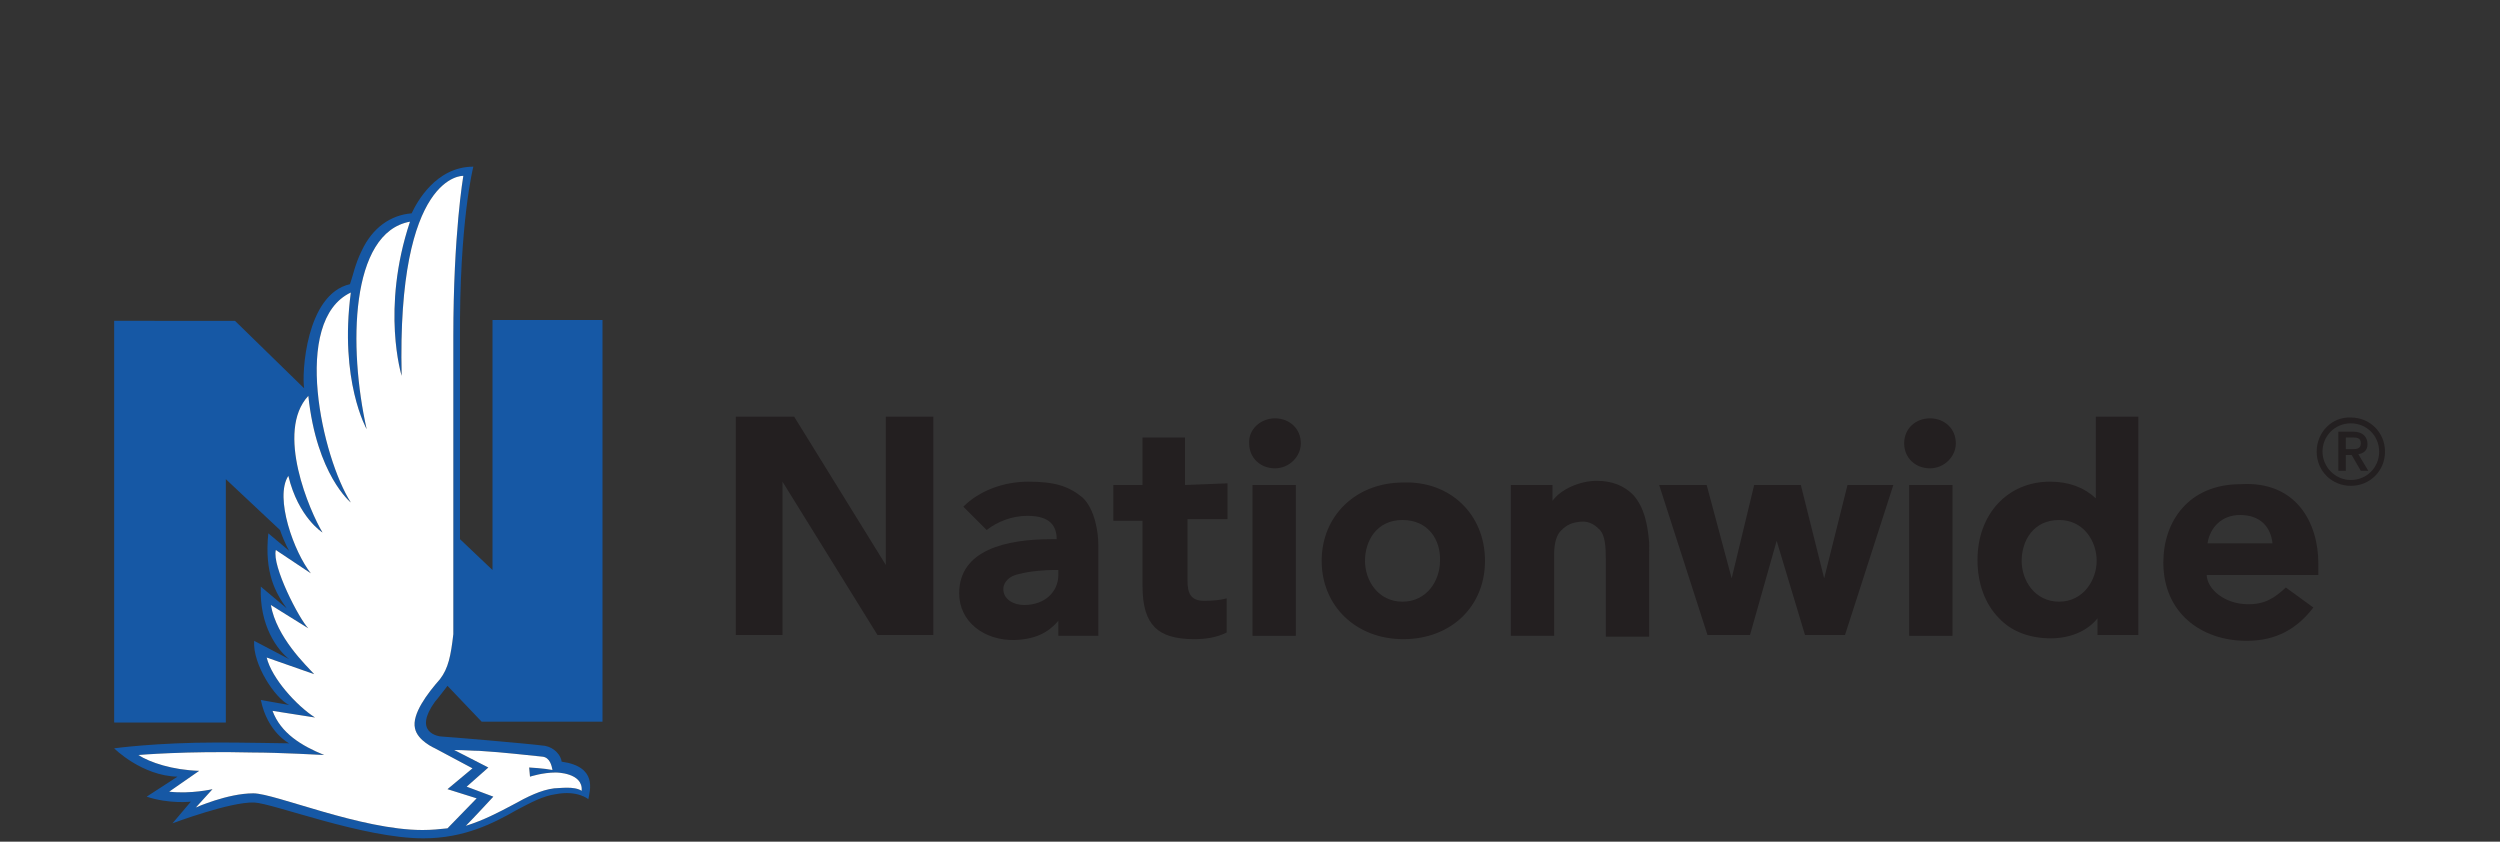 <?xml version="1.0" encoding="utf-8"?>
<!-- Generator: Adobe Illustrator 21.0.0, SVG Export Plug-In . SVG Version: 6.00 Build 0)  -->
<svg version="1.1" id="Layer_1" xmlns="http://www.w3.org/2000/svg" xmlns:xlink="http://www.w3.org/1999/xlink" x="0px" y="0px"
	 viewBox="0 0 300 101" style="enable-background:new 0 0 300 101;" xml:space="preserve">
<rect x="0" y="0" width="300" height="101" fill="#333333" stroke="none"/>
<style type="text/css">
	.st0{fill:#FF0000;}
	.st1{fill:#FFFFFF;}
	.st2{fill:#231F20;}
	.st3{fill:#E32459;}
	.st4{fill:#981A31;}
	.st5{fill:#C4A801;}
	.st6{fill:#94A0A9;}
	.st7{fill:#4BBB87;}
	.st8{fill:#E9A98C;}
	.st9{fill:#CF7046;}
	.st10{fill:#808184;}
	.st11{fill:#BE2026;}
	.st12{fill:#221F1F;}
	.st13{fill:#F7991D;}
	.st14{clip-path:url(#SVGID_2_);fill:url(#SVGID_3_);}
	.st15{clip-path:url(#SVGID_5_);fill:#D44827;}
	.st16{clip-path:url(#SVGID_7_);fill:#1658A5;}
	.st17{clip-path:url(#SVGID_9_);fill:#231F20;}
	.st18{clip-path:url(#SVGID_11_);fill:#231F20;}
</style>
<g>
	<path class="st0" d="M178.9,204.5c-0.3,1.7-1.7,2.2-3.3,2.2h-2.9l0.9-4.3h2.7C178.2,202.4,179.2,203,178.9,204.5 M186.4,203.7
		c0.8-3.9-2-4.9-6.8-4.9h-12.3H167h-18.8l-0.9,4.3h5.8l-2.8,13.4h7.5l2.9-13.4h5.5l-2.8,13.4h7.5l1.4-6.4h2.3c2.6,0,2.8,0.3,2.7,2.5
		l-0.2,4h7.5l0.3-6c0.1-1.8-1.2-2.4-2.9-2.5v-0.2C183.9,207.5,185.9,206.1,186.4,203.7"/>
	<polygon class="st0" points="196.8,202.6 206.6,202.6 207.4,198.8 190.4,198.8 186.6,216.6 203.7,216.6 204.5,212.9 194.6,212.9 
		195.3,209.6 204.5,209.6 205.3,205.8 196.1,205.8 	"/>
	<polygon class="st0" points="228.8,198.8 222.7,210.7 222.7,210.7 221.5,198.8 210.1,198.8 206.4,216.6 212.7,216.6 215.6,203.2 
		215.6,203.2 217.4,216.6 224.6,216.6 232.3,203.2 232.4,203.2 229.5,216.6 236.5,216.6 240.2,198.8 	"/>
	<polygon class="st0" points="259.2,202.6 260,198.8 243,198.8 239.2,216.6 256.3,216.6 257.1,212.9 247.2,212.9 247.9,209.6 
		257.1,209.6 257.9,205.8 248.7,205.8 249.4,202.6 	"/>
	<path class="st0" d="M117.4,227.4H82.5c-3-3.9-7.8-6.1-13.1-6.1c-4,0-7.8,1.5-10.8,4.1c-1-1.5-1.7-3.1-1.8-4.4
		c-0.3-2.2,0.3-3.9,1.8-5.3c1.2-1.1,2.6-1.6,2.6-1.6l3.3-1.1l-2.4-2.5l-13.4-14.3c0.1-0.2,0.2-0.3,0.4-0.5c1.2-1.6,2.2-1.8,4.4-2.1
		c2-0.3,4.8-0.7,8.3-2.6c1.8-1,3.3-1.6,4.6-2.1c-0.3,0.9-0.3,1.7-0.1,2.5c0.2,0.7,0.8,2,2.8,2.5c0.4,0.1,0.8,0.2,1.3,0.2
		c2.3,0,5.4-1.4,12.8-5.9c6-3.6,11.5-5.2,17.8-5.2c4,0,8.2,0.7,13.1,1.7c-0.5,0-1,0-1.4,0c-9.6,0-11.1,5.2-11.2,5.7l-0.1,0.3v0.3
		c0,0.1,0.1,1.4,0.7,2.8c1,2.1,2.7,3.3,4.9,3.3c1.8,0,3.7-0.8,6-2.4c2.5-1.8,4.7-2.7,6.5-3.1c-0.2,0.5-0.4,1.1-0.3,1.8
		c0.1,1.1,0.9,2.1,2.1,2.5c0.5,0.2,1,0.3,1.6,0.3c1.7,0,3.9-0.7,6.6-1.6c0.5-0.2,1.1-0.4,1.6-0.5c3.1-1,6.4-1.9,9.4-1.9
		c0.2,0,0.3,0,0.5,0c-0.1,0.3-0.2,0.5-0.2,0.8c-0.4,3.1,2.9,5.1,4,5.8c1,0.6,1,1,0.8,2.3c-0.1,0.9-0.2,2.2,0.8,3.3
		c0.6,0.7,1.6,1.1,2.8,1.1c0.3,0,0.6,0,0.9-0.1c-0.7,0.7-1.7,1.5-3.1,2.2c-4.1,2.3-4.3,4.5-4,5.6c0.2,0.7,0.9,2.4,3.9,2.4
		c0.5,0,1,0,1.6-0.1c-0.1,0.1-0.2,0.2-0.3,0.3c-2,1.8-6.3,4.1-15.9,4.5C123.5,220.5,119.4,224,117.4,227.4"/>
	<path class="st1" d="M101,185.1c-5.9,0-11,1.5-16.7,4.9c-7.9,4.8-11.2,6.2-14,6.2c-0.6,0-1.2-0.1-1.8-0.2c-2.1-0.5-3.7-2-4.3-3.9
		c-0.4,0.2-0.9,0.5-1.4,0.7c-3.9,2.1-6.9,2.6-9.1,2.9c-0.9,0.1-1.6,0.2-2.1,0.4l0,0l12,12.8l5,5.3l-6.8,1.9
		c-0.2,0.1-1.1,0.4-1.9,1.2c-0.9,0.9-1.2,1.9-1,3.3c0.1,0.4,0.2,0.9,0.4,1.3c3-1.9,6.5-3,10.1-3c5.5,0,10.6,2.2,14.1,6.1h32.7
		c2.3-3.2,6.9-6.9,15.8-7.3c4.8-0.2,8.1-0.9,10.4-1.7c-1.1-1-1.6-2.1-1.7-2.7c-0.4-1.6-0.4-4.7,4.2-7.5c-0.1-0.1-0.2-0.2-0.3-0.3
		c-1.6-1.8-1.4-4-1.3-5c0-0.1,0-0.2,0-0.3c-2.9-1.8-4.5-3.9-4.9-6.1c-2.2,0.3-4.6,1-6.8,1.7c-0.5,0.2-1.1,0.4-1.6,0.5
		c-2.9,1-5.2,1.7-7.3,1.7c-0.8,0-1.6-0.1-2.3-0.4c-1.6-0.6-2.7-1.7-3.2-3.2c-0.9,0.4-1.9,1-3,1.8c-2.6,1.9-5,2.8-7.2,2.8
		c-4.8,0-7.5-4.1-7.8-8.1v-0.7l0.2-0.7c0.1-0.4,0.8-2.7,3.3-4.7C102.1,185.1,101.6,185.1,101,185.1 M101,180.7c5,0,10,1,15.7,2.2
		c9.1,2.1,16.8,2.4,20.8,2.4c1.8,0,2.8-0.1,2.8-0.1s-6.5,2.3-16.1,2.3c-2.4,0-5-0.1-7.7-0.5c-1.4-0.2-2.7-0.3-3.9-0.3
		c-8.1,0-9.1,4.1-9.1,4.1s0.3,4,3.4,4c1.1,0,2.7-0.5,4.7-2c4.6-3.3,8.5-3.9,10.8-3.9c1.5,0,2.3,0.3,2.3,0.3s-5.3,3.6-2.8,4.5
		c0.2,0.1,0.5,0.1,0.8,0.1c1.6,0,4.4-1,7.5-2.1c3.2-1,6.7-2.1,10-2.1c1.8,0,3.5,0.3,5.1,1.1c0,0-6.2,1.8,0.4,5.9
		c4.1,2.5-0.1,6.3,3.2,6.3c0.9,0,2.5-0.3,5-1c0,0,0.1,3.9-6.1,7.3c-3.3,1.8-4,3.8-1.1,3.8c1.2,0,2.9-0.3,5.3-1.1
		c0,0,0.9,9.3-19.8,10.2c-8.6,0.4-12.1,4.2-13.5,7.3H81.3c-2.6-3.9-7-6.1-11.9-6.1c-4.4,0-8.3,2-11,5.2c-2-2.3-3.5-5-3.8-7.4
		c-1-7.2,5.9-9.3,5.9-9.3l-14.4-15.4c0,0-1,1.2-1.1,1.2s0.4-0.7,2.3-3.4c3.2-4.4,6.5-1.5,13.4-5.4c6.1-3.3,10.1-3.4,10.4-3.4l0,0
		c0,0-5,5.3-1.5,6.2c0.2,0.1,0.4,0.1,0.7,0.1c1.6,0,4.5-1.2,11.7-5.6C88.9,182.1,94.9,180.7,101,180.7"/>
	<path class="st0" d="M101,182.5c-6.4,0-11.9,1.6-18,5.3c-8.2,4.9-10.8,5.8-12.7,5.8c-0.4,0-0.8,0-1.2-0.1c-1.7-0.4-2.3-1.6-2.5-2.3
		c-0.3-0.9-0.1-1.9,0.4-3c-1.5,0.5-3.3,1.2-5.4,2.4c-3.5,1.9-6.1,2.3-8.2,2.6c-2.2,0.3-3.3,0.5-4.6,2.2c-0.2,0.3-0.4,0.5-0.5,0.8
		l13.6,14.5l2,2.2l-2.8,0.8c-0.1,0-1.5,0.5-2.7,1.7c-1.6,1.5-2.2,3.4-1.9,5.7c0.2,1.4,1,3.2,2.1,4.9c3-2.7,6.8-4.3,10.9-4.3
		c5.2,0,9.9,2.3,12.9,6.1h35.3c1.9-3.3,6-6.9,14.6-7.3c10.5-0.5,14.9-3.1,16.7-5.2c0.2-0.2,0.3-0.3,0.4-0.5c-1,0.2-1.8,0.3-2.5,0.3
		c-2.7,0-3.4-1.5-3.6-2.1c-0.4-1.7,0.9-3.5,3.8-5.1c1.9-1.1,3.1-2.1,3.9-3.1c-0.8,0.1-1.4,0.2-1.9,0.2c-0.4,0-1.7,0-2.5-1
		c-0.9-1-0.7-2.2-0.7-3c0.1-1.3,0.1-1.9-1-2.6c-1-0.7-4.2-2.6-3.9-5.5c0.1-0.5,0.2-0.9,0.4-1.2c-0.3,0-0.7,0-1,0c-3,0-6.3,0.9-9.5,2
		c-0.6,0.2-1.1,0.4-1.6,0.5c-2.7,0.9-4.8,1.6-6.5,1.6c-0.5,0-1-0.1-1.4-0.2c-1.1-0.4-1.7-1.2-1.8-2.2c-0.1-0.7,0.1-1.5,0.6-2.2
		c-2,0.4-4.5,1.3-7.4,3.4c-2.2,1.5-4.1,2.3-5.7,2.3c-3.8,0-5.1-3.7-5.2-5.7v-0.3l0.1-0.3c0.1-0.3,0.5-1.7,2.1-3c2-1.6,5-2.4,8.7-2.4
		c1.3,0,2.6,0.1,4.1,0.3c1.2,0.2,2.4,0.3,3.6,0.3c-1.3-0.2-2.7-0.5-4.1-0.8C110.5,183.4,105.7,182.5,101,182.5 M101,180.7
		c5,0,10,1,15.7,2.2c9.1,2.1,16.8,2.4,20.8,2.4c1.8,0,2.8-0.1,2.8-0.1s-6.5,2.3-16.1,2.3c-2.4,0-5-0.1-7.7-0.5
		c-1.4-0.2-2.7-0.3-3.9-0.3c-8.1,0-9.1,4.1-9.1,4.1s0.3,4,3.4,4c1.1,0,2.7-0.5,4.7-2c4.6-3.3,8.5-3.9,10.8-3.9
		c1.5,0,2.3,0.3,2.3,0.3s-5.3,3.6-2.8,4.5c0.2,0.1,0.5,0.1,0.8,0.1c1.6,0,4.4-1,7.5-2.1c3.2-1,6.7-2.1,10-2.1c1.8,0,3.5,0.3,5.1,1.1
		c0,0-6.2,1.8,0.4,5.9c4.1,2.5-0.1,6.3,3.2,6.3c0.9,0,2.5-0.3,5-1c0,0,0.1,3.9-6.1,7.3c-3.3,1.8-4,3.8-1.1,3.8
		c1.2,0,2.9-0.3,5.3-1.1c0,0,0.9,9.3-19.8,10.2c-8.6,0.4-12.1,4.2-13.5,7.3H81.3c-2.6-3.9-7-6.1-11.9-6.1c-4.4,0-8.3,2-11,5.2
		c-2-2.3-3.5-5-3.8-7.4c-1-7.2,5.9-9.3,5.9-9.3l-14.4-15.4c0,0-1,1.2-1.1,1.2s0.4-0.7,2.3-3.4c3.2-4.4,6.5-1.5,13.4-5.4
		c6.1-3.3,10.1-3.4,10.4-3.4l0,0c0,0-5,5.3-1.5,6.2c0.2,0.1,0.4,0.1,0.7,0.1c1.6,0,4.5-1.2,11.7-5.6
		C88.9,182.1,94.9,180.7,101,180.7"/>
	<rect x="71.8" y="199.2" class="st1" width="52.1" height="1.2"/>
	<polygon class="st0" points="91.1,191.5 98,201.5 105.7,190.5 	"/>
	<polygon class="st1" points="89.4,229.9 68.5,204.4 67.6,205.2 87.8,229.9 	"/>
	<polygon class="st1" points="108.3,229.9 126.4,207.8 125.5,207.1 106.8,229.9 	"/>
	<polygon class="st1" points="118.1,230.7 117.5,230.7 102.5,230.7 102.4,230.7 102.3,230.6 98.1,224.7 93.9,230.6 93.8,230.7 
		93.7,230.7 78.6,230.7 78,230.7 78.4,230.2 90.8,215.9 80,202.7 79.7,202.3 80.2,202.3 94.6,202.3 94.7,202.3 94.8,202.4 
		98.1,207.2 101.3,202.4 101.4,202.3 101.6,202.3 115.9,202.3 116.5,202.3 116.1,202.7 105.4,215.9 117.7,230.2 	"/>
	<path class="st0" d="M117.1,202h-1.2h-14.3h-0.3l-0.2,0.2l-3,4.4l-3-4.4l-0.2-0.2h-0.3H80.2H79l0.7,0.9l10.6,13l-12.2,14.2
		l-0.8,0.9h1.2h15h0.3l0.2-0.2l4-5.5l4,5.5l0.2,0.2h0.3h15h1.2l-0.8-0.9l-12.2-14.2l10.6-13L117.1,202z M115.9,202.6L105,215.9
		l12.5,14.5h-15l-4.4-6.2l-4.4,6.2h-15l12.5-14.5l-10.9-13.3h14.3l3.5,5.1l3.5-5.1L115.9,202.6L115.9,202.6z"/>
	<polygon class="st1" points="137.8,216.2 137.7,216.2 107.9,216.2 107.3,216.2 107.7,215.7 125,194.5 125.1,194.4 125.2,194.4 
		152.7,194.4 155,194.4 155.6,194.4 155.2,194.9 137.9,216.1 	"/>
	<path class="st0" d="M156.1,194.2H155h-2.3h-27.5h-0.3l-0.2,0.2l-17.3,21.2l-0.7,0.9h1.2h29.8h0.3l0.2-0.2l17.3-21.2L156.1,194.2z
		 M155,194.7l-17.3,21.2h-29.8l17.3-21.2h27.5H155z"/>
	<polygon class="st0" points="112,213.6 126.8,204.9 126.2,197 135.5,197 134.9,201.5 141.6,197 150.8,197 137.2,204.9 137.9,213.6 
		128.2,213.6 128.8,208.9 121.7,213.6 	"/>
	<polygon class="st1" points="88.9,216.2 88.3,216.2 58.5,216.2 58.4,216.2 58.3,216.1 41,194.9 40.6,194.4 41.2,194.4 43.4,194.4 
		71,194.4 71.1,194.4 71.2,194.5 88.5,215.7 	"/>
	<path class="st0" d="M71.2,194.2H71H43.4h-2.3H40l0.7,0.9L58,216.3l0.2,0.2h0.3h29.8h1.2l-0.7-0.9l-17.3-21.2L71.2,194.2z
		 M71,194.7l17.3,21.2H58.5l-17.3-21.2h2.3H71z"/>
	<polygon class="st0" points="74.5,213.6 67.4,208.9 67.9,213.6 58.3,213.6 58.9,204.9 45.3,197 54.6,197 61.3,201.5 60.6,197 
		69.9,197 69.4,204.9 84.1,213.6 	"/>
	<path class="st1" d="M92.8,192.2l5.2,7.7l5.3-7.7c-0.7,0.4-1.3,0.9-1.8,1.5c-0.2,0.2-0.5,0.5-0.7,0.7c-0.9,0.9-1.6,1.7-2.7,1.7
		s-1.9-0.8-2.7-1.7c-0.2-0.2-0.4-0.5-0.7-0.7C94.1,193.1,93.5,192.6,92.8,192.2 M98.1,204.2l-0.2-0.3L88,189.5l-0.3-0.4h0.5H108h0.5
		l-0.3,0.4l-9.9,14.4L98.1,204.2z"/>
	<path class="st0" d="M98.1,196.4c1.3,0,2.1-0.8,2.9-1.8c0.2-0.2,0.4-0.5,0.7-0.7l0,0l0,0c0.1-0.1,0.3-0.3,0.4-0.4l-4,5.9l-4-5.9
		c0.1,0.1,0.3,0.3,0.4,0.4l0,0l0,0c0.2,0.2,0.5,0.5,0.7,0.7C96,195.5,96.8,196.4,98.1,196.4 M109,188.8h-1H88.2h-1l0.6,0.9l9.9,14.4
		l0.5,0.7l0.5-0.7l9.9-14.4L109,188.8z M104.2,191.4c-1.1,0.5-2.1,1.3-2.9,2.1c-1.2,1.1-1.9,2.3-3.2,2.3c-1.3,0-2.1-1.1-3.2-2.3
		c-0.8-0.8-1.8-1.6-2.9-2.1l6.1,8.9L104.2,191.4z M108,189.3l-9.9,14.4l-9.9-14.4H108z"/>
	<polygon class="st1" points="105,215.9 115.9,202.6 101.6,202.6 98.1,207.7 94.6,202.6 80.2,202.6 91.2,215.9 78.7,230.4 
		93.7,230.4 98.1,224.3 102.5,230.4 117.5,230.4 	"/>
	<path class="st2" d="M90.2,213c1.3-1.1,2.6-2.2,3.9-3.4c-0.3-1.1-0.5-2.3-0.8-3.4c-1.3,1.2-2.7,2.4-4,3.4c0.2,1.1,0.5,2.1,0.7,3.2
		l-1.9-2.3c0.4-0.3,0.8-0.6,1.2-0.9c-0.3-1.2-0.5-2.3-0.8-3.5c-0.8,0.7-1.7,1.3-2.5,1.9l-2.2-2.7c0.8-0.5,1.6-1,2.4-1.5H88
		c0.2,0.8,0.3,1.6,0.5,2.4c1-0.8,1.9-1.6,2.9-2.4h1.3c0.2,0.8,0.4,1.6,0.5,2.5c0.5-0.4,1-0.9,1.5-1.4l1.7,2.5
		c-0.8,0.8-1.6,1.5-2.4,2.3c0.3,1.1,0.5,2.3,0.8,3.4c1.3-1.2,2.7-2.5,4-3.8c0-0.2-0.1-0.3-0.1-0.5l3.5-5.1h0.2
		c0.1,0.6,0.3,1.2,0.4,1.8c0.7-0.6,1.3-1.2,2-1.8h2.4c0.1,0.6,0.3,1.1,0.4,1.7c0.7-0.6,1.4-1.2,2.2-1.7h2.1c0.1,0.6,0.2,1.2,0.4,1.7
		l-1.1,1.4c-0.9,0.7-1.8,1.4-2.7,2.1c0.1,0.3,0.1,0.7,0.2,1l-3.7,4.6c-0.2-0.7-0.3-1.4-0.5-2.1c-1.3,1.2-2.7,2.5-4,3.7
		c0.3,1.1,0.5,2.3,0.8,3.4c1-1,2-1.9,3.1-2.9l1.5,1.7c0.1,0.3,0.1,0.6,0.2,0.9c0.1-0.1,0.2-0.2,0.3-0.3l2.1,2.4
		c-0.5,0.4-1.1,0.9-1.6,1.4c0.3,1.2,0.5,2.3,0.8,3.5c1-0.8,2-1.6,3-2.4l1.5,1.7c0.1,0.4,0.2,0.8,0.3,1.2c0.2-0.1,0.3-0.2,0.5-0.3
		l2.5,3H113c-0.2-0.9-0.4-1.8-0.5-2.6c-1.2,0.8-2.4,1.7-3.5,2.6h-1c-0.2-1.1-0.5-2.1-0.7-3.1c-1.2,1-2.4,2.1-3.6,3.1h-0.5
		c-0.2-1-0.5-2-0.7-3.1c-0.3,0.3-0.7,0.6-1,1l-1.8-2.5c0.7-0.6,1.4-1.3,2-1.9c-0.3-1.1-0.5-2.3-0.8-3.4c-1.3,1.3-2.7,2.5-4,3.8
		c0,0.1,0.1,0.3,0.1,0.4l-3.7,5.1c-0.1-0.6-0.3-1.2-0.4-1.8c-0.9,0.8-1.8,1.6-2.7,2.4h-1.5c-0.2-0.8-0.4-1.7-0.5-2.5
		c-1.2,0.9-2.3,1.7-3.5,2.5h-0.6c-0.2-1-0.4-2-0.6-3.1l0.6-0.7c1.1-0.7,2.2-1.5,3.3-2.3c-0.1-0.4-0.2-0.8-0.3-1.3l3.7-4.3
		c0.2,0.8,0.3,1.6,0.5,2.4c1.3-1.2,2.7-2.4,4-3.6c-0.3-1.1-0.5-2.3-0.8-3.4c-0.9,0.8-1.8,1.6-2.6,2.4L90.2,213z M83.5,203.7
		c0.1,0.5,0.2,1,0.3,1.5l-1.2-1.5H83.5z M104.3,215.9l10.5-12.8h-12.9l-3.8,5.5l-3.8-5.5H81.4l10.5,12.8l-12,14h13.5l4.7-6.6
		l4.7,6.6h13.5L104.3,215.9z"/>
	<path class="st2" d="M91.6,220c-1.3,1.2-2.7,2.3-4,3.3c0.3,1.2,0.5,2.4,0.8,3.5c1.3-1,2.7-2.2,4-3.3
		C92.1,222.3,91.8,221.2,91.6,220"/>
	<path class="st2" d="M95.6,216.4c0.3,1.1,0.5,2.3,0.8,3.4c1.3-1.3,2.7-2.5,4-3.8c-0.3-1.1-0.5-2.3-0.8-3.4
		C98.2,213.9,96.9,215.2,95.6,216.4"/>
	<path class="st2" d="M92.3,223.5c0.3,1.2,0.5,2.3,0.8,3.4c1.3-1.2,2.7-2.4,4-3.7c-0.3-1.1-0.5-2.3-0.8-3.4
		C95,221.1,93.7,222.3,92.3,223.5"/>
	<path class="st2" d="M103.5,208.9c-0.3-1.1-0.5-2.3-0.8-3.4c-1.3,1.2-2.7,2.5-4,3.8c0.3,1.1,0.5,2.3,0.8,3.4
		C100.9,211.4,102.2,210.1,103.5,208.9"/>
	<path class="st2" d="M104.3,212.3c1.3-1.2,2.7-2.4,4-3.4c-0.3-1.2-0.5-2.3-0.8-3.5c-1.3,1.1-2.7,2.3-4,3.5
		C103.8,210,104,211.2,104.3,212.3"/>
	<path class="st2" d="M102.6,226.3c1.3-1.2,2.7-2.4,4-3.6c-0.3-1.2-0.5-2.3-0.8-3.5c-1.3,1.2-2.7,2.4-4,3.6
		C102.1,224,102.3,225.1,102.6,226.3"/>
	<path d="M207.7,223.2h1c0.6,0,1.1-0.2,1.2-0.8c0.1-0.6-0.3-0.8-0.9-0.8h-1L207.7,223.2z M205.6,220.3h4.6c1.8,0,2.8,0.4,2.5,1.8
		c-0.2,0.9-0.9,1.4-1.7,1.5v0.1c0.6,0,1.1,0.2,1.1,0.9l-0.1,2.2h-2.7l0.1-1.5c0-0.8,0-0.9-1-0.9h-0.8l-0.5,2.4h-2.7L205.6,220.3z"/>
	<path d="M218.4,224.3l-0.5-2.3l-1.5,2.3H218.4z M216.7,220.3h3.4l1.9,6.5h-3l-0.2-1.1h-3.4l-0.7,1.1H212L216.7,220.3z"/>
	<path d="M228.2,222.7c0.1-0.8-0.2-1.2-0.9-1.2c-1.1,0-1.6,0.9-1.8,2s-0.1,2,1,2c0.8,0,1.3-0.4,1.5-1.2h2.8
		c-0.1,0.6-0.3,1.2-0.9,1.6c-0.9,0.7-2.2,1-3.6,1c-3.3,0-4-1.3-3.6-3.4c0.3-1.5,1.4-3.4,5.1-3.4c1.6,0,2.7,0.3,3.2,0.8
		c0.3,0.4,0.4,0.8,0.2,1.7L228.2,222.7L228.2,222.7z"/>
	<polygon points="232.9,220.3 235.6,220.3 234.2,226.8 231.5,226.8 	"/>
	<polygon points="237.1,220.3 241.1,220.3 242.4,224.7 242.4,224.7 243.3,220.3 245.7,220.3 244.3,226.8 240.5,226.8 239.1,222.2 
		239.1,222.2 238.1,226.8 235.7,226.8 	"/>
	<path d="M252.3,222.3c0-0.2-0.1-0.4-0.2-0.5c-0.2-0.2-0.4-0.3-0.9-0.3c-1.2,0-2,0.8-2.2,2c-0.3,1.3,0.1,2.2,1.5,2.2
		c0.6,0,1-0.1,1.3-0.2l0.2-1h-1.6l0.3-1.4h4.3l-0.7,3.4c-1.3,0.3-3.1,0.5-4.5,0.5c-3.3,0-4-1.4-3.6-3.3c0.5-2.4,2.5-3.5,5.3-3.5
		c2.4,0,3.9,0.5,3.6,2.2L252.3,222.3L252.3,222.3z"/>
	<polygon points="159.6,187.7 156.4,187.7 156.9,185.3 167.5,185.3 167,187.7 163.8,187.7 162.2,195.1 158.1,195.1 	"/>
	<polygon points="168.2,185.3 177.6,185.3 177.2,187.3 171.7,187.3 171.4,189.1 176.4,189.1 176,191.2 170.9,191.2 170.5,193 
		176,193 175.6,195.1 166.1,195.1 	"/>
	<path d="M185.5,191.3l-0.8-3.4l-2.3,3.4H185.5z M182.9,185.3h5.2l2.9,9.8h-4.6l-0.4-1.6h-5l-1.1,1.6h-4.1L182.9,185.3z"/>
	<polygon points="193.6,185.3 199.9,185.3 200.5,191.9 200.6,191.9 204,185.3 210.3,185.3 208.2,195.1 204.3,195.1 205.9,187.7 
		205.9,187.7 201.6,195.1 197.6,195.1 196.6,187.7 196.6,187.7 195,195.1 191.5,195.1 	"/>
</g>
<g>
	<g>
		<g>
			<path class="st3" d="M45,398.6c-0.5-3.5,0.2-7.3,1.5-11.1l0,0c0.5-2.5,2-6.5,4-9c1.4-2.6,2.8-4.8,4-6.6
				c4-5.9,10.3-11.9,17.1-15.8c4.4-2.6,9.4-3.7,13.1-3.8c-0.1,0-0.2-0.1-0.3-0.1c-2.6-1.1-10.9-0.7-17.7,3.3s-13.1,9.9-17.1,15.8
				S38.9,389,40.1,398s5.6,15.3,15.3,20.5c3.3,1.8,7.6,2.9,12.7,3.3c-3-0.6-5.7-1.5-7.9-2.7C50.6,413.9,46.2,407.6,45,398.6"/>
			<path class="st3" d="M91.1,416.9c5.5-1.5,13.3-4.4,18.1-6.3c0.1-0.1,0.1-0.1,0.2-0.2c0.7-0.7,0-1.4,0.8-1.2
				c0.9,0.2,0.7,0.5,2.5-1.4s-2-0.5-6.1,1.3c-4.1,1.7-13.9,5.4-20.4,7.2c-5.5,1.5-12.3,1.4-17.9,0.8c0.6,0.1,1.3,0.2,2,0.3
				C76.4,418.2,84.6,418.7,91.1,416.9"/>
			<path class="st3" d="M117.1,405.6c0.8-0.8,0.7-1.9,0.4-1.9c-0.2,0-0.2,0.4-0.4,0.9c-0.3,0.5-0.7,0.7-1,0.5s-0.5-0.3-1,0.2
				c-0.4,0.5-0.7,1.3-0.5,1.5C115,407.2,116.3,406.4,117.1,405.6"/>
			<path class="st3" d="M61,385.1c0.8-0.2,6.2,0.2,11.6-2.7c5.4-3,10.4-5.7,15.3-11c2.3-3.4,3.7-6.8,3.7-9.2c0-0.5-0.1-1-0.1-1.5
				c-0.1-0.2-0.3-0.4-0.5-0.6c-2-2.1-7.1-1.3-8.8-3.6c-1.5-2-0.1,0.3-2.1,0.9c2.2,0.6,4.8,0.7,6.1,2.1c2,2.1,1.9,5.9-3,11.2
				c-4.9,5.3-10,8.1-15.4,11.1s-10.7,2.6-11.6,2.7c-0.8,0.2,0.2,3.4,3.9,3.4c0.6,0,1.3-0.1,2.1-0.2C60.8,386.8,60.5,385.3,61,385.1"
				/>
		</g>
	</g>
	<g>
		<polygon points="146.6,386 133.2,386 133.2,381.5 142.1,381.5 142.1,379.3 133.2,379.3 133.2,375.4 146,375.4 146,373.1 
			130.6,373.1 130.6,388.3 146.6,388.3 		"/>
		<g>
			<path d="M171.8,382.4c1.2-0.2,2.2-0.7,2.8-1.4c0.7-0.8,1.1-1.8,1.1-3.1c0-1.5-0.5-2.6-1.4-3.5s-2.2-1.3-3.8-1.3h-12v15.2h2.5
				v-5.8h7.7l4.1,5.8h2.9L171.8,382.4z M161.1,380.2v-4.9h8.9c2.1,0,3.2,0.8,3.2,2.5c0,1.6-1,2.4-2.9,2.4H161.1z"/>
		</g>
		<path d="M197,373.1h-3.2l-8.1,15.2h2.8l1.8-3.4h10.3l1.8,3.4h2.8L197,373.1z M191.5,382.6l3.9-7.4l3.9,7.4H191.5z"/>
		<g>
			<path d="M231,375c-2.2-1.5-5-2.3-8.2-2.3c-2.4,0-4.3,0.4-5.7,1.2c-1.3,0.8-2,2-2,3.4s0.6,2.4,1.8,3c1,0.5,2.8,0.8,5.3,1
				c2.8,0.2,4.6,0.4,5.2,0.5c1.2,0.3,1.9,1,1.9,1.9c0,0.8-0.5,1.5-1.4,2c-1,0.5-2.4,0.7-4.1,0.7c-2.7,0-5.3-0.7-7.7-2.2l-1.4,1.8
				c2.2,1.7,5.2,2.6,9.1,2.6c2.7,0,4.7-0.4,6.2-1.3c1.4-0.9,2.1-2.1,2.1-3.7c0-1.3-0.5-2.2-1.4-2.9s-2.3-1.2-4.2-1.4
				c-0.7-0.1-2.1-0.2-4.2-0.3c-1.4-0.1-2.5-0.2-3.1-0.5c-0.9-0.3-1.3-0.8-1.3-1.5c0-0.6,0.4-1.1,1.2-1.5s2-0.5,3.6-0.5
				c2.3,0,4.6,0.6,6.9,1.7L231,375z"/>
		</g>
		<polygon points="260,386 246.6,386 246.6,381.5 255.5,381.5 255.5,379.3 246.6,379.3 246.6,375.4 259.4,375.4 259.4,373.1 
			244.1,373.1 244.1,388.3 260,388.3 		"/>
		<polygon points="172.4,408.7 171.2,408.7 166.8,403.9 166.8,408.7 165.8,408.7 165.8,402.9 167,402.9 171.5,407.7 171.5,402.9 
			172.4,402.9 		"/>
		<polygon points="180.5,408.7 174.4,408.7 174.4,402.9 180.3,402.9 180.3,403.8 175.3,403.8 175.3,405.3 178.8,405.3 178.8,406.1 
			175.3,406.1 175.3,407.9 180.5,407.9 		"/>
		<polygon points="190.6,402.9 188.7,408.7 187.4,408.7 186,403.9 184.5,408.7 183.3,408.7 181.3,402.9 182.4,402.9 183.9,407.8 
			185.3,402.9 186.6,402.9 188,407.8 189.5,402.9 		"/>
		<polygon points="200.6,402.9 197.4,406.4 197.4,408.7 196.4,408.7 196.4,406.4 193.2,402.9 194.4,402.9 196.9,405.6 199.3,402.9 
					"/>
		<g>
			<path d="M207.3,405.8c0-0.7-0.3-1.2-0.9-1.7c-0.5-0.4-1.1-0.5-1.9-0.5c-0.8,0-1.5,0.2-2,0.6s-0.8,0.9-0.8,1.6s0.3,1.2,0.8,1.6
				s1.2,0.6,2,0.6s1.5-0.2,2-0.6C207,407,207.3,406.5,207.3,405.8 M208.3,405.8c0,1-0.4,1.7-1.2,2.3c-0.7,0.5-1.5,0.8-2.6,0.8
				c-1,0-1.9-0.3-2.6-0.8c-0.8-0.6-1.2-1.4-1.2-2.3s0.4-1.7,1.2-2.3c0.7-0.5,1.6-0.8,2.6-0.8s1.9,0.3,2.6,0.8
				C207.9,404.1,208.3,404.9,208.3,405.8"/>
			<path d="M214.4,405.6c0.7,0,1.1-0.3,1.1-0.9s-0.4-1-1.2-1h-3.4v1.9H214.4z M216.5,408.7h-1.1l-1.6-2.2h-2.9v2.2h-1v-5.8h4.6
				c0.6,0,1.1,0.2,1.4,0.5c0.4,0.3,0.5,0.8,0.5,1.3s-0.1,0.9-0.4,1.2c-0.3,0.3-0.6,0.5-1.1,0.5L216.5,408.7z"/>
		</g>
		<polygon points="224.8,408.7 223.6,408.7 220.8,405.7 219,407 219,408.7 218.1,408.7 218.1,402.9 219,402.9 219,405.9 
			223.1,402.9 224.5,402.9 221.5,405.1 		"/>
	</g>
</g>
<g>
	<path class="st4" d="M250.9,580.5L250.9,580.5L250.9,580.5L250.9,580.5c-0.1,0-0.1,0-0.2,0l0,0l0.4,0.2c0.6,0.3,1.7,1,2.4,1.6
		l0.1,0.1c0-0.1,0.1-0.2,0.1-0.3l0,0c0.1-0.4,0.2-0.7,0.3-1.1c0-0.2,0.1-0.4,0.1-0.6c0-0.4-0.1-0.7-0.3-0.8l0,0
		c-0.1-0.1-0.3-0.1-0.5-0.1c-0.4,0-0.9,0.2-1.3,0.6c-0.3,0.2-0.5,0.4-0.7,0.4c0.3,0.2,0.6,0.4,1,0.6c-0.4-0.2-0.7-0.5-1-0.6l0,0
		C251.1,580.4,251,580.5,250.9,580.5 M242.5,600.2L242.5,600.2c-0.1,0-0.2,0.1-0.3,0.2c0.1,0.1,0.2,0.3,0.3,0.6
		c-0.1-0.2-0.2-0.4-0.3-0.6l0,0l-0.1,0.1l-0.1,0.1c-0.1,0.1-0.3,0.3-0.4,0.4c-0.2,0.2-0.2,0.3-0.2,0.4l0,0l0,0c0,0,0,0,0.1,0
		s0.3,0,0.5-0.1s0.5-0.2,0.7-0.2l0,0c0.1,0,0.4,0,0.5,0.3L243,601C242.8,600.7,242.6,600.4,242.5,600.2 M228,602.4
		c-0.1,0-0.2,0-0.2,0v0.1l-0.1,1h0.1c0.2,0,0.3,0,0.4-0.1c0.1-0.1,0.2-0.3,0.2-0.5C228.5,602.5,228.3,602.4,228,602.4 M237.5,602.6
		c-0.1-0.4-0.5-0.5-1-0.5c-0.4,0-0.6-0.1-0.6-0.3c-0.1-0.2,0-0.4,0.2-0.5c0.3-0.1,0.6,0.1,0.7,0.3l0.1-0.1c-0.1-0.2-0.2-0.4-0.3-0.5
		c-0.1,0-0.3,0-0.6,0.1c-0.5,0.2-0.7,0.6-0.6,1.1c0.1,0.4,0.5,0.5,0.9,0.5c0.3,0,0.6,0.1,0.6,0.3c0.1,0.2,0,0.5-0.2,0.5
		c-0.4,0.1-0.7-0.2-0.9-0.4l-0.1,0.1c0.1,0.2,0.3,0.5,0.4,0.6c0.1,0,0.1,0,0.3,0c0.1,0,0.3,0,0.4-0.1
		C237.4,603.5,237.7,603,237.5,602.6 M234.7,602c0-0.1,0.1-0.2,0.3-0.3v-0.1l-1,0.2v0.1c0.3,0,0.4,0,0.4,0.2c0,0.1,0.1,0.3,0.2,0.5
		l0.1,0.4c0.1,0.7,0,1-0.5,1.1c-0.4,0.1-0.7-0.2-0.8-0.8l-0.2-0.9c-0.1-0.4,0-0.4,0.2-0.5v-0.1l-1.2,0.2v0.1c0.3,0,0.3,0,0.4,0.4
		l0.2,0.9c0.1,0.5,0.3,0.7,0.5,0.9c0.2,0.1,0.5,0.1,0.7,0.1c0.3-0.1,0.5-0.2,0.7-0.4c0.2-0.3,0.2-0.6,0.1-1l-0.1-0.4
		C234.7,602.3,234.7,602.1,234.7,602 M232,602.8c0-0.3-0.1-0.6-0.1-0.8h-0.1c-0.1,0.1-0.1,0.1-0.2,0.1l-1.6,0.1
		c-0.1,0-0.2,0-0.2-0.1h-0.1c0,0.2,0,0.5,0,0.8h0.1c0-0.2,0.1-0.3,0.1-0.4c0.1-0.1,0.1-0.1,0.5-0.1h0.1l0.1,1.9c0,0.3,0,0.4-0.4,0.4
		v0.1l1.3-0.1v-0.1c-0.4,0-0.4,0-0.4-0.4l-0.1-1.9h0.2c0.2,0,0.3,0,0.4,0.1c0.1,0.1,0.1,0.2,0.2,0.4H232z M229.3,604.8
		c-0.1,0-0.1-0.1-0.2-0.2c-0.1-0.1-0.2-0.2-0.3-0.5c-0.1-0.2-0.2-0.5-0.3-0.6c0.3-0.1,0.5-0.3,0.5-0.6c0-0.2-0.1-0.4-0.2-0.5
		c-0.2-0.1-0.4-0.2-0.7-0.2l-1.1-0.1v0.1c0.3,0,0.3,0.1,0.3,0.4l-0.1,1.5c0,0.3-0.1,0.4-0.4,0.4v0.1l1.2,0.1v-0.1
		c-0.3,0-0.3-0.1-0.3-0.4v-0.6h0.1c0.1,0,0.2,0.1,0.3,0.2c0.1,0.2,0.2,0.4,0.3,0.6C228.5,604.7,228.7,604.8,229.3,604.8L229.3,604.8
		L229.3,604.8z M226.5,602l-1.2-0.2v0.1c0.3,0.1,0.3,0.1,0.3,0.4l-0.3,1.5c-0.1,0.3-0.1,0.4-0.4,0.3v0.1l1.2,0.2v-0.1
		c-0.3-0.1-0.3-0.1-0.3-0.4l0.3-1.5C226.2,602.1,226.2,602,226.5,602L226.5,602z M225,602L225,602l-0.9-0.4v0.1
		c0.3,0.1,0.3,0.2,0.1,0.4c-0.2,0.3-0.5,0.7-0.9,1.2l0,0c0-0.4-0.1-1.3-0.1-1.6c0-0.2,0-0.2,0.3-0.2v-0.1l-1.1-0.4v0.1
		c0.2,0.1,0.3,0.2,0.3,0.5c0,0.4,0.1,1.5,0.1,2.3l0.2,0.1c0.5-0.7,1.2-1.4,1.4-1.7C224.6,601.9,224.7,601.9,225,602 M242.9,601.7
		c0,0.2-0.1,0.4-0.3,0.8c-2.2,3.1-7.6,4.7-13.1,4.7s-11-1.6-13.1-4.7c-0.3-0.4-0.3-0.6-0.3-0.8s0.1-0.2,0.3-0.3c0.1,0,0.3,0,0.5,0.1
		s0.4,0.2,0.6,0.2c0.1,0,0.2,0,0.3-0.1l0.1-0.1c0,0,1.6-2.6,2.8-4.4c2.3,1.8,5.5,2.7,8.8,2.7s6.5-0.9,8.8-2.7
		c1.2,1.8,2.8,4.4,2.8,4.4s0,0.1,0.1,0.1c0.1,0.1,0.2,0.1,0.3,0.1c0.2,0,0.4-0.1,0.6-0.2c0.2-0.1,0.4-0.1,0.5-0.1
		C242.9,601.5,242.9,601.5,242.9,601.7 M256.8,574.3l-0.2,0.1v-0.2c-0.2-1.2-0.7-2.3-1.2-3.1c-0.3-0.5-0.5-0.8-0.7-1
		c-0.9,3.8-1.5,5.5-3.6,9c-0.3,0.4-0.4,0.8-0.4,0.9c0,0.1,0,0.2,0.1,0.2l0,0l0,0c0,0,0,0,0.1,0s0.4-0.1,0.8-0.5
		c0.5-0.4,1-0.7,1.5-0.7c0.2,0,0.5,0.1,0.7,0.2l0,0c0.5,0.4,1.9,1.4,3.1,2.3c1.3-2.1,2.1-4.6,2.5-6.6c0.3-1.3,0.4-2.3,0.5-2.9
		C258.8,573.4,256.8,574.3,256.8,574.3 M256.1,586.1c-0.3-0.2-0.7-0.1-1.1,0.2c-0.3,0.2-0.5,0.3-0.7,0.1c-0.2-0.1-0.3-0.3-0.1-0.5
		c0.2-0.3,0.5-0.2,0.8-0.2v-0.1c-0.2-0.1-0.4-0.2-0.5-0.2s-0.3,0.2-0.4,0.4c-0.3,0.5-0.2,1,0.2,1.2c0.3,0.2,0.7,0.1,1.1-0.2
		c0.3-0.2,0.5-0.2,0.7-0.1c0.2,0.1,0.3,0.4,0.1,0.6c-0.2,0.3-0.7,0.3-1,0.2v0.1c0.2,0.1,0.5,0.2,0.6,0.3c0.1,0,0.1-0.1,0.2-0.2
		c0.1-0.1,0.2-0.2,0.3-0.3C256.6,586.9,256.5,586.4,256.1,586.1 M255.6,588.4l-0.1-0.1c-0.2,0.2-0.3,0.2-0.6,0
		c-0.7-0.3-1.4-0.6-2-0.9l-0.1,0.2l0.9,2c0.2,0.3,0.2,0.4,0,0.6l0.1,0.1l0.6-0.7l-0.1-0.1c-0.2,0.2-0.3,0.2-0.4,0
		c-0.1-0.1-0.2-0.3-0.2-0.4l0.5-0.6c0.2,0.1,0.3,0.1,0.4,0.2c0.2,0.1,0.2,0.1,0.1,0.3l0.1,0.1L255.6,588.4z M253.2,590.8l-0.1-0.1
		c-0.3,0.2-0.3,0.2-0.6-0.1l-1.2-1.5l0.1-0.1c0.2-0.1,0.3-0.2,0.4-0.2c0.1,0,0.2,0.1,0.4,0.2l0.1-0.1c-0.2-0.2-0.4-0.5-0.5-0.6
		l-0.1,0.1c0,0.1,0,0.2-0.1,0.2l-1.3,1c-0.1,0.1-0.1,0.1-0.2,0.1l-0.1,0.1c0.1,0.2,0.3,0.4,0.5,0.6l0.1-0.1
		c-0.1-0.2-0.1-0.3-0.1-0.4c0-0.1,0-0.2,0.3-0.4l0.1-0.1l1.2,1.5c0.2,0.3,0.2,0.3-0.1,0.5l0.1,0.1L253.2,590.8z M251.2,592.3
		l-0.1-0.1c-0.3,0.1-0.3,0.1-0.5-0.2l-0.8-1.3c-0.2-0.3-0.2-0.3,0.1-0.5l-0.1-0.1l-1,0.6l0.1,0.1c0.3-0.1,0.3-0.1,0.5,0.2l0.8,1.3
		c0.2,0.3,0.2,0.3-0.1,0.5l0.1,0.1L251.2,592.3z M249.6,593.3l-0.1-0.1c-0.3,0.1-0.3,0.1-0.5-0.2l-0.7-1.3c-0.2-0.3-0.2-0.3,0.1-0.5
		l-0.1-0.1l-0.7,0.4l0.1,1.9l-1.5-1.2l-0.7,0.4l0.1,0.1c0.3-0.1,0.4-0.1,0.5,0.3l0.3,0.7c0.2,0.4,0.2,0.6,0.3,0.7
		c0,0.1,0,0.2-0.2,0.4l0.1,0.1l0.9-0.4l-0.1-0.1c-0.2,0.1-0.3,0.1-0.4-0.1c-0.1-0.1-0.2-0.3-0.3-0.6l-0.4-1l0,0l1.6,1.5l0.1-0.1
		l-0.1-2.3l0,0l0.7,1.4c0.2,0.3,0.2,0.4-0.1,0.5l0.1,0.1L249.6,593.3z M245.5,593.8c-0.4-0.7-1.1-0.9-1.8-0.6l0,0
		c-0.8,0.4-0.9,1.3-0.6,1.9c0.4,0.7,1.1,0.9,1.8,0.6C245.6,595.3,245.9,594.5,245.5,593.8 M243.2,596.5c0-0.2-0.1-0.5-0.2-0.6h-0.2
		c0.1,0.4,0,0.8-0.3,1c-0.4,0.3-1,0.2-1.5-0.4c-0.3-0.5-0.4-1.1,0.1-1.4c0.2-0.2,0.6-0.3,1,0.1l0.1-0.1c-0.2-0.2-0.3-0.3-0.5-0.5
		c-0.1,0-0.4,0.2-0.7,0.3c-0.8,0.6-0.9,1.4-0.5,2.1c0.4,0.5,1.1,0.8,2,0.2C242.9,596.9,243.1,596.6,243.2,596.5 M259,584
		c0,0.1,0,0.1,0,0.2c-0.5,5.8-5.1,9.5-10.8,12.1c-3.2,1.4-5.3,2.8-6.9,4.4c-0.1,0.1-0.2,0.2-0.2,0.3c-0.6-0.9-2.1-3.3-3-4.8
		c-0.2-0.2-0.2-0.5-0.2-0.7c0-0.3,0.1-0.6,0.3-0.8c1.8-1.8,3.8-2.9,6.5-4.2c4.8-2.3,8.7-5.5,9.5-9.5c0-0.2,0.1-0.4,0.1-0.6
		c0-0.1,0-0.2,0-0.4c1,0.8,2.8,2.1,3.9,2.8C258.8,583.1,259,583.4,259,584 M253.1,588.2c0.1,0.3,0.3,0.6,0.4,0.8l0.4-0.5
		L253.1,588.2L253.1,588.2z M243.7,593.4L243.7,593.4c-0.4,0.2-0.4,0.7-0.1,1.3c0.3,0.6,0.9,1,1.3,0.7c0.3-0.2,0.4-0.7,0.1-1.3
		C244.7,593.5,244.1,593.2,243.7,593.4 M216.3,601.1L216.3,601.1c0.2,0,0.5,0.1,0.7,0.2c0.2,0.1,0.4,0.1,0.5,0.1s0.1,0,0.1,0l0,0
		l0,0c0-0.1-0.1-0.2-0.2-0.4c-0.1-0.1-0.2-0.2-0.3-0.3l0,0c-0.1-0.1-0.2-0.2-0.3-0.3l0,0c-0.1-0.1-0.2-0.2-0.2-0.2v0.1
		c-0.1,0.2-0.3,0.5-0.5,0.8l-0.2,0.4C215.9,601.2,216.2,601.1,216.3,601.1 M203.8,585.4c0.4-0.2,0.4-0.5,0.4-0.7
		c0-0.1-0.1-0.1-0.1-0.1H204l-1,0.4c0,0.1,0,0.1,0,0.2C203,585.4,203.3,585.6,203.8,585.4 M205.2,586.7c0,0-0.1,0-0.1,0.1l-0.8,0.6
		l0.1,0.1c0.1,0.1,0.2,0.2,0.3,0.2c0.2,0,0.3,0,0.5-0.1c0.3-0.3,0.3-0.6,0.2-0.7C205.3,586.7,205.2,586.7,205.2,586.7 M209.5,591.1
		c0.2-0.3,0.1-0.5-0.1-0.7c-0.1,0-0.1-0.1-0.2-0.1l-0.1,0.1l-0.4,0.6l0.1,0.1C209.1,591.4,209.4,591.4,209.5,591.1 M217.8,597.2
		c0.2-0.3,0.1-0.7-0.1-1.1c-0.2-0.3-0.2-0.5-0.1-0.7c0.1-0.2,0.4-0.2,0.5-0.1c0.3,0.2,0.2,0.5,0.1,0.8l0.1,0.1
		c0.1-0.2,0.2-0.4,0.3-0.5c0-0.1-0.2-0.3-0.4-0.4c-0.5-0.3-0.9-0.3-1.2,0.1c-0.2,0.3-0.1,0.7,0.1,1.1c0.1,0.3,0.2,0.5,0.1,0.7
		c-0.2,0.2-0.4,0.2-0.6,0.1c-0.3-0.2-0.2-0.7-0.1-1h-0.1c-0.1,0.2-0.3,0.5-0.3,0.6s0.1,0.1,0.1,0.2c0.1,0.1,0.2,0.2,0.3,0.3
		C217,597.6,217.6,597.5,217.8,597.2 M215.8,595.9c0.1-0.7,0.2-1.5,0.4-2.2l-0.2-0.1l-1.7,1.4c-0.3,0.2-0.3,0.2-0.6,0.1l-0.1,0.1
		l0.8,0.4l0.1-0.1c-0.2-0.2-0.2-0.2-0.1-0.4c0.1-0.1,0.2-0.2,0.3-0.3l0.7,0.4c0,0.2-0.1,0.3-0.1,0.5s-0.1,0.2-0.3,0.1l-0.1,0.1
		l1,0.6l0.1-0.1C215.7,596.3,215.7,596.3,215.8,595.9 M213.1,595c-0.3-0.2-0.3-0.2-0.2-0.5l0.8-1.7l0.2,0.1c0.2,0.1,0.3,0.2,0.3,0.3
		s0,0.2,0,0.4l0.1,0.1c0.1-0.2,0.2-0.6,0.3-0.7h-0.1c-0.1,0-0.2,0-0.3,0l-1.5-0.7c-0.1,0-0.1-0.1-0.2-0.2h-0.1
		c-0.1,0.2-0.2,0.4-0.4,0.7l0.1,0.1c0.1-0.2,0.2-0.3,0.3-0.3s0.2,0,0.5,0.1l0.1,0.1l-0.8,1.7c-0.1,0.3-0.2,0.3-0.5,0.2l-0.1,0.1
		l1.2,0.6L213.1,595z M211.9,591.8l0.1-0.1l-1.1-0.6l-0.1,0.1c0.3,0.2,0.3,0.2,0.1,0.5l-0.7,1.4c-0.2,0.3-0.2,0.3-0.5,0.2l-0.1,0.1
		l1.1,0.6l0.1-0.1c-0.2-0.2-0.3-0.2-0.1-0.5l0.7-1.4C211.6,591.7,211.7,591.7,211.9,591.8 M209.2,591.5L209.2,591.5
		c0.3,0.1,0.6,0.1,0.9-0.2c0.1-0.2,0.1-0.3,0-0.5s-0.2-0.3-0.5-0.5l-1-0.6l-0.1,0.1c0.2,0.2,0.2,0.2,0.1,0.5l-0.8,1.3
		c-0.2,0.3-0.2,0.3-0.5,0.1l-0.1,0.1l0.9,0.5c0.3,0.2,0.6,0.3,0.8,0.3c0.3,0,0.5-0.1,0.6-0.3C209.7,592.2,209.6,591.8,209.2,591.5
		 M207.6,590.6c0.5-0.6,0.4-1.4-0.1-1.9l0,0c-0.7-0.6-1.5-0.4-2,0.1c-0.5,0.6-0.5,1.4,0.1,1.9C206.2,591.2,207,591.2,207.6,590.6
		 M205.6,587.9c0.2-0.2,0.3-0.3,0.3-0.5s-0.1-0.4-0.3-0.7l-0.7-0.9l-0.1,0.1c0.2,0.2,0.1,0.3-0.1,0.5l-1.2,0.9
		c-0.3,0.2-0.3,0.2-0.5,0l-0.1,0.1l0.7,1l0.1-0.1c-0.2-0.3-0.2-0.3,0.1-0.5l0.5-0.4v0.1c0.1,0.1,0.1,0.2,0,0.3
		c-0.1,0.2-0.2,0.4-0.3,0.6c-0.1,0.3-0.1,0.5,0.2,0.9l0.1,0.1l0.1-0.1c0-0.1,0-0.2,0-0.3s0.1-0.3,0.2-0.5c0.1-0.2,0.2-0.5,0.2-0.6
		C205,588.1,205.3,588.2,205.6,587.9 M202.3,585.3l0.5-0.2v0.3c0,0,0,0.1,0.1,0.2c0.2,0.4,0.6,0.6,1.1,0.4c0.2-0.1,0.4-0.3,0.4-0.5
		s0-0.4-0.1-0.7l-0.4-1l-0.1,0.1c0.1,0.3,0.1,0.3-0.2,0.4l-1.4,0.6c-0.3,0.1-0.4,0.1-0.5-0.1l-0.1,0.1l0.5,1.1l0.1-0.1
		C202,585.5,202,585.5,202.3,585.3 M210.7,596.3c-5.7-2.5-10.3-6.3-10.8-12.1c0-0.1,0-0.1,0-0.2c0-0.6,0.2-0.9,0.8-1.3
		c1.1-0.7,2.9-2,3.9-2.8c0,0.1,0,0.2,0,0.4s0,0.4,0.1,0.6c0.8,4,4.8,7.3,9.5,9.5c2.8,1.3,4.8,2.5,6.5,4.2c0.2,0.2,0.3,0.5,0.3,0.8
		c0,0.2-0.1,0.5-0.2,0.7c-1,1.4-2.5,3.8-3,4.8c-0.1-0.1-0.1-0.2-0.2-0.3C216.1,599.1,213.9,597.7,210.7,596.3 M208.7,591.3
		L208.7,591.3l-0.5,0.6c-0.2,0.2-0.1,0.4,0,0.5c0.2,0.1,0.5,0.1,0.7-0.2C209.2,591.9,209.1,591.6,208.7,591.3 M207.3,588.8
		L207.3,588.8c-0.3-0.3-0.8-0.1-1.3,0.4c-0.4,0.5-0.6,1.2-0.2,1.5c0.3,0.2,0.8,0.2,1.2-0.4C207.6,589.7,207.6,589.1,207.3,588.8
		 M214.8,594.8l0.5,0.3l0.2-0.9l0,0C215.3,594.4,215,594.6,214.8,594.8 M205,580.3c0,0.2,0,0.4,0.1,0.6c0.1,0.4,0.2,0.7,0.3,1.1l0,0
		c0,0.1,0.1,0.2,0.1,0.3l0.1-0.1c0.7-0.6,1.8-1.2,2.3-1.6l0.4-0.2l0,0h-0.1l0,0l0,0c-0.1,0-0.2,0-0.4-0.1l0,0
		c-0.6,0.4-1.7,1-2.4,1.6c0.7-0.6,1.8-1.2,2.4-1.6c-0.2-0.1-0.4-0.2-0.7-0.4c-0.4-0.4-0.9-0.6-1.3-0.6c-0.2,0-0.3,0-0.5,0.1l0,0l0,0
		C205.1,579.7,205,579.9,205,580.3 M205.1,579.2L205.1,579.2c0.2-0.1,0.4-0.2,0.7-0.2c0.5,0,1,0.2,1.5,0.7c0.4,0.3,0.7,0.5,0.8,0.5
		h0.1l0,0c0,0,0-0.1,0.1-0.2c0-0.2-0.1-0.5-0.3-0.9c-2.1-3.5-2.7-5.2-3.6-9c-0.2,0.2-0.4,0.6-0.7,1c-0.5,0.8-1,1.9-1.2,3.1v0.2
		l-0.2-0.1c0,0-2-0.9-3.2-2.3c0.1,0.6,0.2,1.6,0.5,2.9c0.4,2,1.2,4.5,2.5,6.6C203.2,580.7,204.6,579.6,205.1,579.2 M214.5,556.2
		c0-0.1,0.1-1,0.8-1.2c0.7-0.1,1.4,0.3,1.4,1.3h-1.2v1h2.2c0,0.2-0.1,0.7-1.2,0.9c0,0.3,0.3,0.8,1.2,0.6c0,0.4,0.1,1,0.8,1.2
		c0.7-0.2,0.8-0.8,0.8-1.2c1,0.2,1.2-0.3,1.2-0.6c-1.1-0.1-1.2-0.6-1.2-0.9h2.2v-1h-1.2c0-1,0.7-1.4,1.4-1.3c0.8,0.1,0.8,1,0.8,1.2
		c0.3,0,0.9-0.3,1.2-0.8c0.2-0.4,0.3-0.8,0.2-1.2s-0.3-0.8-0.7-1s-1.4-0.5-2.2-0.1c-0.5,0.3-0.9,0.7-1.1,1.1c-0.4,0.7-0.5,1.6-0.6,2
		c0,0.2-0.3,0.2-0.2-0.1c0-0.2,0-0.4,0.2-0.9c0.1-0.2,0.2-0.5,0.3-1s0.3-1.1,0.6-2c0.5-1.9-0.9-3.2-1.7-3.7
		c-0.8,0.6-2.2,1.8-1.7,3.7c0.3,0.9,0.5,1.6,0.6,2c0.2,0.5,0.3,0.8,0.3,1c0.1,0.5,0.2,0.7,0.2,0.9c0,0.3-0.2,0.3-0.2,0.1
		c-0.1-0.4-0.2-1.3-0.6-2c-0.2-0.5-0.6-0.9-1.1-1.1c-0.8-0.4-1.8-0.1-2.2,0.1c-0.4,0.2-0.7,0.6-0.7,1c-0.1,0.3,0,0.7,0.2,1.2
		C213.6,555.9,214.3,556.2,214.5,556.2 M229,567L229,567c-0.1,0-0.1,0-0.2,0c-0.7,0.3-0.8-0.3-1.2-0.2c-0.1,0.1-0.2,0.2-0.3,0.2v0.1
		c0.1,0.1,0.1-0.1,0.2,0.1c0.1,0.1,0.2,0.2,0.3,0.2s0.3-0.1,0.5-0.2C228.4,567.3,228.9,567.2,229,567 M227.5,568.4
		c-0.1,0-0.1,0-0.2,0c-0.2,0.1-0.3,0.3-0.3,0.5c0.2,0.1,0.3,0.1,0.3,0.2c0.1,0.1,0.1,0.1,0.2,0.2
		C227.6,569.2,227.8,568.6,227.5,568.4 M229.2,566.2c0.2,0,0.8,0,0.9-0.2c0-0.1,0.1-0.1,0.3,0l-0.1,0.2c0,0.1-0.1,0.1,0,0.2
		c0.3-0.1,0.6,0.2,0.7,0.5c0.7,0.5,0.6,1,0.8,1.5c0.2,0.1,0.3,0,0.5,0c-0.1,0.5-0.2,0.9-0.7,1c0.4,0.8-0.2,1.4,0.5,2.1
		c0.1,0.2,0.3-0.2,0.5,0.1c-0.1,0.3-0.6,0.8-0.7,0.9c0.3,0.7,0.6,1,1.2,1.3c-0.1,0.4-0.7,0.5-1.1,0.5c0.3,0.2,0.5,0.4,0.7,0.6v0.1
		l-0.5,0.2c0.2,0.4,1.5,1.3,1.7,2c0.1-1.1,0.8-1.9,1.6-2.2c1.4-0.3,1.8-0.7,2.4-2.5c0.3-1.3,0-2.4-0.4-3c-0.5-1.1-1.4-1.3-1.7-0.8
		c0,0,0.2,0.1,0.2,0.4c0.1,0.4-0.3,0.6-0.1,0.9c0,0-0.5-0.1-0.7-0.2c0.3,1,0.4,1.3-0.5,2.3h-0.1c-0.2-0.5-0.4-0.8-0.5-1.3l-0.1,0.5
		c-0.9-1.6-0.5-2.7,1.1-2.9c0-0.6,0.6-1,1.7-0.9c1.8,0,2.4,3.2,2.2,4.6c-0.3,2.2-1.1,3.1-2.9,3.8c-1.1,0.3-1.5,1.3-1.5,2.6
		c0.2,0.5,0.4,1.4,0.4,1.7c0.3-0.2,0.8,0.9,0.9,1.4c0.4-0.1,0.4-0.3,0.7-0.6c0.3,0.4,0.6,0.8,0.3,1.3c0.2-0.1,0.2-0.2,0.4,0
		c-0.2,0.8-0.7,0.8-1,0.9c0,0.4,0.2,0.8,0,1.3c-0.1-0.1-0.2-0.1-0.3-0.1c0,0.3,0,0.6,0,0.9l-0.1,0.1l-0.5-0.2c0,0.7,0.1,0.5,0,1
		c0,0.4-0.6-0.2-0.7-0.2c0,0.2,0,0.4-0.1,0.7c-0.1,0.1-0.3-0.1-0.5-0.1l-0.1,0.6l-0.2,0.1c-0.1,0-0.4-0.3-0.5-0.3
		c-0.1,0.3-0.3,0.5-0.4,0.5c-0.2,0.2-0.3,0.5-0.6,0.6c-0.4,0.1-0.1-0.1,0.1-0.6c-0.2,0-0.3-0.1-0.2-0.2c-0.1,0.2-0.1,0.3-0.4,0.2
		c-0.2,0.4-1,0.6-1.4,0c0.3-0.1,0.5-0.2,0.7-0.4c0-0.1,0-0.3,0-0.4c-0.2-0.2-0.2-0.2-0.5-0.2c-0.2,0-0.7-0.5-0.6-0.7
		c0.3,0.1,0.5,0.1,0.8,0.1c0-0.5,0.1-0.5,0.5-0.6c-0.1-0.1-0.1-0.2-0.1-0.3c-0.1-0.1-0.5-0.1-0.7,0v-0.1c0.3-0.2,0.6-0.7,1-0.4
		c0.3-0.4,0.8,0.2,1.2,0.3c0.6-0.1,0.7-0.6,0.7-1.1c-1.1-0.2-1.8-0.6-2.5-1.4c-0.8,0.9,0.4,1.6,0.3,1.9c-0.3,0.2-0.3,0.2-0.9,0
		c0,0.4-0.1,0.8-0.2,1.2c-0.3-0.1-0.3-0.1-0.5-0.4c-0.1,0.3-0.1,1-0.5,1.2c-0.1,0-0.2-0.5-0.2-0.6c-0.2,0.2-0.1,0.7-0.4,0.9
		c-0.2-0.1-0.2-0.4-0.3-0.6c-0.1,0.2-0.2,0.6-0.4,0.6l-0.5-0.5c-0.1-0.1-0.1,0-0.2,0c0,0.2,0,0.5-0.1,0.7c-0.1,0.3-0.2,0.5-0.5,0.5
		c0,0-0.1,0.1-0.2,0.1c-0.3,0.2-0.6,0.4-0.9,0.1c0.3-0.3,0.4-0.3,0.5-0.7l-0.1-0.2c-0.1,0.1-0.4,0.2-0.5-0.1l0,0
		c-0.4,0.1-0.7,0-1-0.6h0.1c0.2,0,0.6,0,0.7-0.1c0-0.1,0-0.2,0.1-0.3c0.1,0,0.2-0.1,0.2-0.1c-0.1-0.1-0.4-0.4-0.3-0.5
		c0-0.2-0.5-0.6-0.3-1c0.2,0.1,0.5,0.2,0.6,0.2c0.1-0.2,0.3-0.3,0.5-0.3l0,0c-0.1-0.2-0.4-0.4-0.5-0.6l0.1-0.1c0.3,0,0.6,0,0.8,0.2
		c0,0,0.1,0,0.1,0.1h0.1c0.1,0.3,0.2,0.7,0.4,0.9h0.1c0.8-0.3,1.5-0.9,1.2-1.7c-0.6-1-1.3-1.3-1-2.7c0.6-0.8,1.7,0.1,2.2-0.1
		c0.9-0.1,0.8-0.3,1.3-0.7c-1.1-0.1-2.7-0.5-3-1.4c0,0.2-0.1,0.4-0.3,0.8c-0.1-0.1-0.2-0.1-0.3-0.2c-0.1-0.1-0.2-0.1-0.3-0.1
		c0,0.2,0,0.6-0.2,1.2c-0.1,0-0.1,0-0.2-0.1c-0.2-0.1-0.4-0.2-0.5-0.2c0.1,0.4-0.3,0.8-0.4,1.2c-0.1,0.3-0.1-0.2-0.4-0.4
		c0,0.1-0.2,1-0.4,1.2c-0.1,0.1-0.2-0.4-0.9-0.4c0,0.1,0,0.2,0,0.3s0,0.2,0,0.2c-0.2-0.2-0.3-0.3-0.5-0.5c-0.1,0.2,0,0.4,0,0.5
		s-0.2,0.2-0.2,0.2c0,0.5-0.7,0.7-1.1,0.4l0.4-0.3c0.1-0.1,0-0.2,0-0.3h-0.1c-0.2,0.1-0.3,0-0.5-0.1c-0.4,0.1-0.9,0.1-1.2-0.4
		c0.3,0,0.9,0,0.9-0.2c0-0.3,0.1-0.2,0.2-0.4c-0.4,0.1-0.5-0.4-0.6-0.7s-0.6-0.3-0.8-0.5c0.1-0.6,0.7-0.4,1.1-0.3
		c0-0.2,0.1-0.4,0.2-0.5c-0.2-0.1-0.4-0.1-0.6-0.1c-0.1,0-0.1,0-0.1-0.1c0.3-0.6,0.7-0.6,1.3-0.3c0.4-0.1,0.9,1,1.2,0.8
		c0.2-1,1.1-1.4,1.6-2.5c-0.3,0-0.5,0.1-0.7-0.1c0.1-0.2,0.3-0.7,0.3-0.8c-0.5,0.2-0.9,0.6-1.6,0.7l-0.1-0.1c0-0.2,0.3-1.3,0.1-1.3
		c-0.2,0.1-0.8,0.2-1-0.1c0.1-0.2,0.3-0.5,0.3-0.8s0-0.3-0.2-0.3c-0.3,0.1-0.5,0.1-0.8-0.1c0,0,0.2-0.5,0.2-1
		c-0.6-0.1-0.7-0.3-1.1-0.8c0.2-0.2,0.9-0.8,0.4-1.2c-0.1,0.1-0.2,0.2-0.3,0.2c-0.3,0.3-0.6,0.3-0.8,0.2c-0.1,0-0.6-0.5-0.4-0.7
		l0.5,0.1v-0.1c0-0.2,0.1-0.5,0.3-0.5c0.1,0,0.3-0.1,0.3-0.2c-0.2-0.1-0.4,0-0.5-0.2c0-0.1,0-0.2,0-0.3c-0.2-0.1-0.5-0.1-0.7-0.3
		c0.1-0.1,0.2-0.3,0.3-0.3h0.6c0.1-0.2,0.1-0.2,0.3-0.1c0-0.1,0-0.2,0.1-0.3l-0.5-0.5c0.2-0.2,0.7,0,1,0c0.2-0.1,0.3-0.1,0.3,0.1
		c0,0.2,0,0.5,0.2,0.6c0.1-0.3,0.2-0.3,0.3-0.3c0-0.2,0-0.4,0-0.6c0-0.1,0-0.1,0.1-0.1c0.3,0.2,0.3,0.6,0.3,0.9
		c0,0.1,0.1,0.2,0.1,0.2c0.1,0.3-0.1,0.7-0.2,1c0,0.7,0.5,0.6,1.1,1.2c0.3,0.2,1,1,1.2,1.3c0.7,0,1,0.1,1.6,0.2l0.2-0.3
		c-0.2,0-0.4,0-0.6,0c-0.2-0.2,0.2-0.4,0.3-0.7c0-0.4,0-0.9,0.5-0.6c0.2,0,0.4,0.1,0.6,0.1c-0.2-0.1-0.4-0.2-0.6-0.2c0,0,0,0-0.1,0
		c-0.8-0.2-1.6,0.3-2.2-0.4c-0.3-0.3,0.1-0.9-0.5-1.6c0-0.1,0-0.2,0.1-0.2s0.2,0.1,0.3,0.1c0.2,0,0.8-0.1,1,0.5
		c0,0.3,0.1,0.8,0.6,0.9h0.2c0-0.1-0.1-0.2-0.1-0.2c-0.1-0.2-0.2-0.6-0.3-0.8c-0.2-0.1-0.1-0.4,0.1-0.5c0.2-0.1,0.4-0.1,0.9-0.2
		c0.1,0,0.2,0,0.3-0.1c0.1,0,0.2-0.3,0.4-0.5c0.1,0,0.1-0.1,0.2-0.1C228,566.3,228.6,566.3,229.2,566.2 M236.4,556.2
		c0-0.1,0.1-1,0.8-1.2c0.7-0.1,1.4,0.3,1.4,1.3h-1.2v1h2.2c0,0.2-0.1,0.7-1.2,0.9c0,0.3,0.2,0.8,1.2,0.6c0,0.4,0.1,1,0.8,1.2
		c0.7-0.2,0.8-0.8,0.8-1.2c1,0.2,1.2-0.3,1.2-0.6c-1.2-0.1-1.2-0.6-1.2-0.9h2.2v-1h-1.2c0-1,0.7-1.4,1.4-1.3c0.8,0.1,0.8,1,0.8,1.2
		c0.3,0,0.9-0.3,1.2-0.8c0.2-0.4,0.3-0.8,0.2-1.2s-0.4-0.8-0.7-1c-0.4-0.2-1.4-0.5-2.2-0.1c-0.5,0.3-0.9,0.7-1.1,1.1
		c-0.4,0.7-0.5,1.6-0.6,2c0,0.2-0.3,0.2-0.2-0.1c0-0.2,0-0.4,0.2-0.9c0.1-0.2,0.2-0.5,0.3-1c0.2-0.5,0.4-1.1,0.6-2
		c0.5-1.9-0.9-3.2-1.7-3.7c-0.8,0.6-2.2,1.8-1.7,3.7c0.2,0.9,0.4,1.6,0.6,2c0.2,0.5,0.3,0.8,0.3,1c0.1,0.5,0.2,0.7,0.2,0.9
		c0,0.3-0.2,0.3-0.2,0.1c-0.1-0.4-0.2-1.3-0.6-2c-0.2-0.5-0.6-0.9-1.1-1.1c-0.8-0.4-1.8-0.1-2.2,0.1c-0.4,0.2-0.6,0.6-0.7,1
		c-0.1,0.3,0,0.7,0.2,1.2C235.5,555.9,236.1,556.2,236.4,556.2 M210,563.5c0,0.3,0.1,0.5,0.1,0.8l19.3-6.4l19.3,6.4
		c0-0.3,0.1-0.5,0.1-0.8c0.9-6.1,0.3-12.7-1.5-19.6c-2,1.6-4.7,3.2-8.1,3.2c-3.4,0-6.7-1.5-9.8-4.5c-3.2,3-6.4,4.5-9.8,4.5
		c-3.4,0-6.2-1.6-8.1-3.2C209.7,550.8,209.2,557.4,210,563.5 M247.8,568.9l-18.3-6.1l-18.3,6.1c1.1,3.9,2.8,7.5,5.1,10.9
		c4.7,7,10.6,11.1,13.2,12.7c2.6-1.6,8.5-5.7,13.2-12.7C245,576.4,246.7,572.8,247.8,568.9 M207.6,565.1c-1.3-7.3-0.8-16,2.8-26.3
		c0,0,8.1,12.8,19.1,0c10.9,12.8,19,0,19,0c3.6,10.3,4,19,2.8,26.3c-0.3,1.6-0.6,3.1-1.1,4.6c-5,17.1-19.3,25-20.8,25.7
		c-1.4-0.8-15.8-8.7-20.8-25.7C208.3,568.3,207.9,566.7,207.6,565.1 M185.5,560.9c2.6,0.4,2.9,0.9,2.3,2.6
		c-0.9,2.9-2.8,8.1-4.1,11.2l-4.1-11.4c-0.6-1.7-0.3-2.1,1.8-2.5v-1.2h-9.7v1.2c2.4,0.4,2.9,1,3.9,3.4c1.3,3.1,3.4,8.9,5.4,14.4
		c0.3,0.8,0.3,1.4,0.1,2.1c-0.2,0.6-0.9,2.3-1.7,3.7c-1.1,1.9-2,3.1-3.5,3.9c-0.8,0.6-1.2,1-1.2,1.7c0,1.2,1.4,2.4,2.7,2.4
		c0.7,0,1.3-0.2,1.5-1.1c0.7-2.5,2.1-6,5.1-13.4c3.1-7.4,4.6-11.3,5.7-13.7c1.2-2.6,1.7-3,4.1-3.4v-1.2h-8.4L185.5,560.9
		L185.5,560.9z M168.1,559.1c-2.1,0-4.1,2.4-5.5,4.9h-0.1v-5c-2.4,0.9-4.5,1.5-6.8,1.8v1.1c2.5,0.4,2.8,0.6,2.8,3.5v9.7
		c0,3-0.3,3.3-3.1,3.6v1.2h11v-1.2c-3.6-0.3-3.8-0.6-3.8-3.6v-8.5c1-2.4,2.4-3.6,3.5-3.6c0.8,0,1.3,0.3,2,0.9
		c0.3,0.3,0.7,0.4,1.2,0.1c1-0.5,1.6-1.4,1.6-2.5C170.8,560.4,169.7,559.1,168.1,559.1 M150.1,574.7v-15.3c-0.7,0.1-1.9,0.4-3.3,0.5
		c-1.4,0.1-3,0.3-4.2,0.3v1.1l1.6,0.3c1.5,0.2,1.8,0.5,1.8,2.9v10.9c-1.5,1.4-3,2.1-4.7,2.1c-2,0-3.9-1.1-3.9-5v-6.3
		c0-3,0.1-5.3,0.2-6.8c-0.9,0.1-2.2,0.4-3.5,0.5s-2.5,0.3-3.5,0.3v1.1l1.3,0.3c1.2,0.2,1.5,0.5,1.5,2.9v9.1c0,4.9,2.5,6.8,5.8,6.8
		c1.3,0,2.3-0.4,3.7-1.2c1.2-0.7,2.2-1.5,3.2-2.3v3.2l0.3,0.3c1-0.3,2.2-0.6,3.4-0.9c1.3-0.3,2.6-0.6,3.7-0.7v-1.2l-1.2-0.1
		C150.5,577.4,150.1,577,150.1,574.7 M125.4,570.1c0-5.4-3.1-8.3-6.8-8.3c-1.2,0-2.4,0.3-3.3,0.7v12.1c0,0.7,0.1,1.2,0.2,1.6
		c0.3,0.9,1.7,2.4,3.9,2.4C123,578.7,125.4,575.5,125.4,570.1 M129.9,568.9c0,6.7-5.4,11.6-11.7,11.6c-2,0-4.4-0.5-7-1.7v-25.5
		c0-2.9-0.1-3.1-3-3.4v-1.1c2.2-0.3,5.2-1,7.1-1.6v14l3.4-1.4c0.9-0.4,1.5-0.6,2.1-0.6C125.8,559.1,129.9,563.5,129.9,568.9
		 M99,578.7v1.2h9.9v-1.2c-2.6-0.3-3-0.5-3-3.5V567c0-5.4-2.6-7.9-6.4-7.9c-2.4,0-4.9,1.7-6.6,3.3v-15.3c-1.9,0.6-4.8,1.3-7.1,1.6
		v1.1c2.9,0.3,3,0.5,3,3.3V575c0,3.1-0.4,3.3-3.1,3.6v1.2h10v-1.2c-2.6-0.3-2.9-0.6-2.9-3.5V564c1.2-1.4,2.9-2.2,4.6-2.2
		c2.8,0,4.3,1.8,4.3,5.5v7.7C101.9,578.1,101.6,578.4,99,578.7 M79.1,567.6c-2.1-0.9-3.8-2-3.8-3.9c0-1.8,1.2-3,2.9-3
		c2.3,0,3.8,1.8,4.8,4.6l1.2-0.3c-0.1-1.1-0.7-3.9-1-4.9c-1-0.4-2.2-0.8-4.2-0.8c-4.3,0-7.2,2.8-7.2,6.1c0,3.6,3.2,5.2,5.9,6.4
		c2.4,1.2,3.6,2.2,3.6,4.2c0,1.9-1.5,3.1-3.1,3.1c-2.8,0-4.9-2.8-5.7-5.8l-1.3,0.2c0,1.8,0.5,4.9,0.8,5.6c0.8,0.7,3,1.6,5.4,1.6
		c3.7,0,7.7-2.2,7.7-6.5C85.1,570.7,82.7,569.1,79.1,567.6 M58.2,567.1l-3.9-11.5h-0.1c-1.4,3.8-2.8,7.7-4.2,11.5H58.2z M70.4,578.6
		v1.3H58.7v-1.3c2.9-0.4,3.2-0.8,2.6-2.6c-0.6-1.8-1.4-4.1-2.4-6.8h-9.7c-0.7,2-1.3,3.9-1.9,5.8c-0.9,2.8-0.6,3.3,2.9,3.6v1.3H40
		v-1.3c3-0.4,3.6-0.7,5.2-4.8l9.5-24.1l1.6-0.5c2.9,7.9,6,16.6,8.9,24.6C66.7,577.8,67.3,578.2,70.4,578.6 M165.7,591.1
		c-0.3,0.4-0.8,0.4-1.5,0.4s-1.1,0-1.3-0.2c-0.2-0.1-0.3-0.5-0.3-1.2v-1.8h1c1,0,1.1,0.1,1.3,0.9h0.6v-2.7h-0.6
		c-0.1,0.8-0.3,1-1.3,1h-1v-2.4c0-0.5,0-0.5,0.5-0.5h0.7c0.8,0,1.2,0.1,1.4,0.4c0.2,0.3,0.3,0.5,0.5,1h0.6c-0.1-0.9-0.1-1.7-0.1-2.1
		h-7.1v0.6c1.1,0.1,1.2,0.1,1.2,1.4v4.4c0,1.2-0.1,1.3-1.3,1.4v0.6h7.5c0.1-0.3,0.4-1.7,0.5-2.3h-0.6
		C166.2,590.4,166,590.8,165.7,591.1 M148.8,588.7c1.4,0.1,1.4,0.2,1.4,1v1.1c0,0.7-0.3,0.8-0.8,0.8c-1.8,0-2.8-1.8-2.8-3.9
		c0-2.6,1.4-3.6,2.7-3.6c1,0,2,0.5,2.5,2.2h0.6c-0.1-1.2-0.2-2-0.2-2.4c-0.5-0.1-1.5-0.4-2.7-0.4c-3,0-5.5,1.5-5.5,4.6
		c0,2.5,1.9,4.3,5.1,4.3c1.3,0,2.5-0.3,3.4-0.5c-0.1-0.3-0.1-0.7-0.1-1.1v-1c0-0.9,0.1-0.9,0.8-1v-0.6h-4.5v0.5L148.8,588.7
		L148.8,588.7z M136.9,591.1c-0.3,0.4-0.7,0.4-1.5,0.4c-0.7,0-1.1,0-1.3-0.2c-0.2-0.1-0.3-0.5-0.3-1.2v-1.8h1c1,0,1.1,0.1,1.3,0.9
		h0.6v-2.7h-0.6c-0.1,0.8-0.3,1-1.3,1h-1v-2.4c0-0.5,0-0.5,0.5-0.5h0.7c0.8,0,1.2,0.1,1.4,0.4c0.2,0.3,0.3,0.5,0.5,1h0.6
		c-0.1-0.9-0.1-1.7-0.1-2.1h-7v0.6c1.1,0.1,1.2,0.1,1.2,1.4v4.4c0,1.2-0.1,1.3-1.3,1.4v0.6h7.5c0.1-0.3,0.4-1.7,0.5-2.3h-0.6
		C137.4,590.4,137.2,590.8,136.9,591.1 M123.1,591.1c-0.3,0.4-0.8,0.5-1.4,0.5s-1,0-1.2-0.2s-0.3-0.5-0.3-1.1v-4.5
		c0-1.2,0.1-1.3,1.3-1.4v-0.6h-4.8v0.6c1.1,0.1,1.2,0.2,1.2,1.4v4.4c0,1.2-0.1,1.3-1.3,1.4v0.6h7.3c0.1-0.5,0.4-1.9,0.5-2.5
		l-0.6-0.1C123.5,590.3,123.3,590.7,123.1,591.1 M108.9,591.1c-0.3,0.4-0.8,0.5-1.4,0.5s-1,0-1.2-0.2s-0.3-0.5-0.3-1.1v-4.5
		c0-1.2,0.1-1.3,1.3-1.4v-0.6h-4.8v0.6c1.1,0.1,1.2,0.2,1.2,1.4v4.4c0,1.2-0.1,1.3-1.3,1.4v0.6h7.3c0.1-0.5,0.4-1.9,0.5-2.5
		l-0.6-0.1C109.3,590.3,109.2,590.7,108.9,591.1 M93.5,588.3c0-2-0.8-4-2.3-4l0,0c-1.1,0-2,1.3-2,3.5c0,2.3,1,3.9,2.3,3.9
		C92.6,591.8,93.5,590.9,93.5,588.3 M96.1,587.9c0,3-2.2,4.5-4.7,4.5c-3.1,0-4.7-2.2-4.7-4.2c0-3.1,2.5-4.6,4.7-4.6l0,0
		C94.3,583.6,96.1,585.6,96.1,587.9 M77.2,591.7c-1.4,0-2.8-1.4-2.8-3.8c0-2.2,1.1-3.6,2.6-3.6c1,0,1.9,0.5,2.4,2.1l0.6-0.1
		c-0.1-0.9-0.2-1.6-0.3-2.3c-0.4-0.1-1.4-0.4-2.6-0.4c-3.1,0-5.4,1.8-5.4,4.5c0,2.2,1.5,4.3,5,4.3c1,0,2.3-0.3,2.7-0.4
		c0.2-0.4,0.5-1.6,0.7-2.3l-0.6-0.2C79,591.2,78,591.7,77.2,591.7 M252.2,581c-0.4-0.2-0.7-0.5-1-0.6
		C251.5,580.6,251.8,580.8,252.2,581 M205.4,582c0.7-0.6,1.8-1.2,2.4-1.6C207.1,580.8,206.1,581.4,205.4,582 M242.5,600.9
		c-0.1-0.2-0.2-0.4-0.3-0.6C242.3,600.5,242.4,600.7,242.5,600.9"/>
</g>
<g>
	<path class="st5" d="M252.8,738.3c0,2.5-2,4.6-4.6,4.6c-2.5,0-4.6-2-4.6-4.6c0-2.5,2-4.6,4.6-4.6S252.8,735.8,252.8,738.3"/>
	<path class="st5" d="M255.6,745.9h-14.7c-2.4,0-4.4,2-4.4,4.4V765c0,2.4,2,4.4,4.4,4.4h2.3l2.8-12c-1.4-0.8-2.3-2.3-2.3-4
		c0-2.5,2-4.6,4.6-4.6c2.5,0,4.6,2,4.6,4.6c0,1.7-0.9,3.2-2.3,4l2.8,12h2.3c2.4,0,4.4-2,4.4-4.4v-14.7
		C260,747.8,258,745.9,255.6,745.9"/>
	<polygon class="st6" points="40,745.9 43.4,745.9 50.1,761.2 56.7,745.9 60.1,745.9 60.1,769.4 56.5,769.4 56.5,754.7 56.4,754.7 
		51.5,766 48.6,766 43.6,754.7 43.6,754.7 43.6,769.4 40,769.4 	"/>
	<path class="st6" d="M62.3,752.6h3.6l4,11.7H70l4-11.7h3.6l-7.2,20.2c-0.9,2.6-2.7,3.3-4.7,3.3h-1.1V773h1c0.9,0,1.7-0.5,2-1.5
		l0.9-2.8L62.3,752.6z"/>
	<polygon class="st5" points="79.7,745.9 83.2,745.9 83.2,766 94.7,766 94.7,769.4 79.7,769.4 	"/>
	<path class="st5" d="M97.8,745.9h3.4v3.4h-3.4V745.9z M97.8,752.7h3.4v16.7h-3.4V752.7z"/>
	<path class="st5" d="M106.2,755.2h-1.7v-2.6h1.7v-2.2c0-3.1,1.9-4.6,4.6-4.6h2.2v3.2h-2c-1.1,0-1.5,0.4-1.5,1.4v2.2h3.4v2.6h-3.4
		v14.2h-3.4L106.2,755.2L106.2,755.2z"/>
	<path class="st5" d="M117.3,762.3c0,2.7,1.7,4.1,4,4.1c1.3,0,2.7-0.6,3.7-1.6l2.4,2.1c-1.6,1.9-3.8,2.7-6,2.7
		c-3.4,0-7.4-1.7-7.4-8.5c0-6.5,3.7-8.6,6.9-8.6c3.7,0,6.9,2.7,6.9,7.1v2.8L117.3,762.3L117.3,762.3z M124.4,759.5
		c-0.1-2.5-1.6-3.9-3.5-3.9c-2,0-3.5,1.4-3.5,3.9H124.4z"/>
	<polygon class="st6" points="131.6,745.9 135.2,745.9 135.2,766 146.6,766 146.6,769.4 131.6,769.4 	"/>
	<path class="st6" d="M150.6,754.6c0.9-1,2.5-2.1,5.1-2.1s4.2,1.1,5.1,2.1c1.3,1.4,1.8,2.8,1.8,6.4c0,3.6-0.5,5-1.8,6.4
		c-0.9,1-2.5,2.1-5.1,2.1s-4.2-1.1-5.1-2.1c-1.3-1.4-1.8-2.8-1.8-6.4C148.8,757.4,149.3,756,150.6,754.6 M158.4,757
		c-0.5-0.7-1.5-1.2-2.7-1.2s-2.2,0.5-2.7,1.2c-0.6,0.9-0.8,1.6-0.8,4s0.2,3.1,0.8,4c0.5,0.7,1.6,1.2,2.7,1.2c1.2,0,2.2-0.5,2.7-1.2
		c0.6-0.9,0.8-1.5,0.8-4C159.2,758.6,159,757.9,158.4,757"/>
	<path class="st6" d="M178.4,766.7c-1.5,1.7-3.5,2.9-6,2.9c-3.9,0-7.6-2.4-7.6-8.5s3.7-8.6,7.6-8.6c2.5,0,4.6,1.2,6,2.9l-2.5,2.2
		c-0.8-1-2-1.7-3.4-1.7c-2.7,0-4.4,1.6-4.4,5.2c0,3.6,1.6,5.2,4.4,5.2c1.4,0,2.6-0.7,3.4-1.7L178.4,766.7z"/>
	<polygon class="st6" points="180.8,745.9 184.1,745.9 184.1,760.5 184.2,760.5 190.6,752.6 194.7,752.6 188.9,759.2 195.5,769.4 
		191.2,769.4 186.8,761.6 184.1,764.6 184.1,769.4 180.8,769.4 	"/>
	<path class="st6" d="M200,762.3c0,2.7,1.7,4.1,4,4.1c1.3,0,2.7-0.6,3.7-1.6l2.4,2.1c-1.7,1.9-3.8,2.7-6,2.7c-3.4,0-7.4-1.7-7.4-8.5
		c0-6.5,3.7-8.6,6.9-8.6c3.7,0,6.9,2.7,6.9,7.1v2.8L200,762.3L200,762.3z M207.1,759.5c-0.1-2.5-1.5-3.9-3.5-3.9s-3.5,1.4-3.5,3.9
		H207.1z"/>
	<path class="st6" d="M214,752.6h3.4v1.8h0.1c1.1-1.3,2.6-2,4.4-2c1.4,0,2.5,0.5,3.5,1.3l-2.4,2.9c-0.8-0.6-1.4-0.8-2.2-0.8
		c-1.6,0-3.3,1.1-3.3,3.5v10.1H214V752.6z"/>
	<path class="st6" d="M219.7,746.8h-1v-0.5h2.5v0.5h-1v2.7h-0.6v-2.7H219.7z M224.7,746.8L224.7,746.8l-1.1,2.7h-0.3l-1.1-2.7l0,0
		v2.7h-0.6v-3.2h0.9l0.9,2.4l0.9-2.4h0.9v3.2h-0.6v-2.7H224.7z"/>
</g>
<g>
	<polygon class="st7" points="79.9,921.2 59.9,921.2 59.9,931.2 79.9,931.2 79.9,941.1 89.8,941.1 89.8,931.2 84.8,926.2 
		89.8,921.2 89.8,911.2 79.9,911.2 	"/>
	<rect x="50" y="941.1" class="st8" width="29.9" height="10"/>
	<polygon class="st9" points="50,901.3 40,901.3 40,911.2 40,941.1 40,951.1 50,951.1 50,941.1 50,911.2 79.9,911.2 89.8,911.2 
		89.8,901.3 	"/>
	<rect x="79.9" y="941.1" class="st9" width="10" height="10"/>
	<path class="st10" d="M109.4,946.7c1.7,0,2.6-0.7,2.6-1.8v-0.1c0-1.1-0.9-1.8-2.7-1.8h-4.2v3.7L109.4,946.7L109.4,946.7z
		 M108.6,939.1c1.7,0,2.6-0.6,2.6-1.7v-0.1c0-1.1-0.9-1.7-2.5-1.7h-3.6v3.5H108.6z M99.8,931.2H110c2.5,0,4.3,0.6,5.4,1.8
		c0.8,0.8,1.3,1.9,1.3,3.2v0.1c0,2.3-1.3,3.7-3.1,4.4c2.4,0.8,4,2.2,4,4.9v0.1c0,3.4-2.8,5.5-7.5,5.5H99.8V931.2z"/>
	<path class="st10" d="M129.4,940.7c1.9,0,3-0.9,3-2.4v-0.1c0-1.6-1.1-2.4-3-2.4h-3.6v4.8h3.6V940.7z M120.2,931.2h9.4
		c3,0,5.2,0.8,6.5,2.2c1.2,1.1,1.8,2.7,1.8,4.6v0.1c0,3-1.6,5.1-4.1,6.1l4.8,6.9h-6.4l-4-6h-0.1h-2.4v6h-5.5
		C120.2,951.1,120.2,931.2,120.2,931.2z"/>
	<polygon class="st10" points="140.6,931.2 156.6,931.2 156.6,935.9 146.1,935.9 146.1,938.9 155.6,938.9 155.6,943.2 146.1,943.2 
		146.1,946.4 156.8,946.4 156.8,951.1 140.6,951.1 	"/>
	<polygon class="st10" points="159.8,931.2 165,931.2 173.2,941.7 173.2,931.2 178.7,931.2 178.7,951.1 173.8,951.1 165.3,940.2 
		165.3,951.1 159.8,951.1 	"/>
	<path class="st10" d="M191.5,940.7c1.9,0,3-0.9,3-2.4v-0.1c0-1.6-1.1-2.4-3-2.4h-3.6v4.8h3.6V940.7z M182.3,931.2h9.4
		c3,0,5.2,0.8,6.5,2.2c1.2,1.1,1.8,2.7,1.8,4.6v0.1c0,3-1.6,5.1-4.1,6.1l4.8,6.9h-6.4l-4-6h-0.1h-2.4v6h-5.5V931.2z"/>
	<path class="st10" d="M217.4,941.2L217.4,941.2c0-2.9-2.1-5.4-5.1-5.4s-5,2.4-5,5.3v0.1c0,2.9,2.1,5.4,5.1,5.4
		C215.3,946.5,217.4,944.1,217.4,941.2 M201.5,941.2L201.5,941.2c0-5.8,4.6-10.4,10.8-10.4c6.1,0,10.7,4.6,10.7,10.3v0.1
		c0,5.7-4.6,10.4-10.8,10.4C206.1,951.5,201.5,946.9,201.5,941.2"/>
	<path class="st10" d="M223.8,948.1l3.1-3.7c2,1.6,4.2,2.4,6.5,2.4c1.5,0,2.3-0.5,2.3-1.4v-0.1c0-0.8-0.7-1.3-3.4-1.9
		c-4.2-1-7.5-2.2-7.5-6.3V937c0-3.7,2.9-6.4,7.7-6.4c3.4,0,6,0.9,8.2,2.6l-2.8,3.9c-1.8-1.3-3.8-2-5.6-2c-1.3,0-2,0.6-2,1.3v0.1
		c0,0.9,0.7,1.3,3.4,1.9c4.6,1,7.4,2.5,7.4,6.2v0.1c0,4.1-3.2,6.5-8.1,6.5C229.6,951.4,226.3,950.3,223.8,948.1"/>
	<polygon class="st10" points="243.8,931.2 259.9,931.2 259.9,935.9 249.3,935.9 249.3,938.9 258.9,938.9 258.9,943.2 249.3,943.2 
		249.3,946.4 260,946.4 260,951.1 243.8,951.1 	"/>
	<path class="st10" d="M99.3,964.2L99.3,964.2c0-4,3-7.3,7.1-7.3c2.5,0,4.1,0.9,5.5,2.2l-1.1,1.2c-1.2-1.1-2.5-1.9-4.4-1.9
		c-3.1,0-5.4,2.5-5.4,5.7l0,0c0,3.2,2.3,5.8,5.4,5.8c1.9,0,3.2-0.7,4.5-2l1,1c-1.5,1.5-3.1,2.5-5.6,2.5
		C102.3,971.4,99.3,968.3,99.3,964.2"/>
	<path class="st10" d="M125.9,964.2L125.9,964.2c0-3.2-2.3-5.8-5.5-5.8s-5.5,2.6-5.5,5.7l0,0c0,3.2,2.3,5.8,5.5,5.8
		C123.6,970,125.9,967.4,125.9,964.2 M113.2,964.2L113.2,964.2c0-3.9,2.9-7.3,7.1-7.3c4.3,0,7.1,3.3,7.1,7.2l0,0
		c0,3.9-2.9,7.2-7.2,7.2C116.1,971.4,113.2,968.1,113.2,964.2"/>
	<polygon class="st10" points="130.5,957.2 132,957.2 140.8,968.4 140.8,957.2 142.3,957.2 142.3,971.2 141,971.2 132,959.7 
		132,971.2 130.5,971.2 	"/>
	<path class="st10" d="M145,969.2l1-1.2c1.5,1.3,2.9,2,4.8,2c1.9,0,3.1-1,3.1-2.4l0,0c0-1.3-0.7-2-3.6-2.7c-3.2-0.7-4.7-1.7-4.7-4
		l0,0c0-2.2,1.9-3.8,4.6-3.8c2,0,3.5,0.6,4.9,1.7l-0.9,1.2c-1.3-1.1-2.6-1.5-4-1.5c-1.8,0-3,1-3,2.3l0,0c0,1.3,0.7,2.1,3.8,2.7
		c3.1,0.7,4.6,1.8,4.6,4l0,0c0,2.4-2,4-4.8,4C148.5,971.4,146.6,970.7,145,969.2"/>
	<polygon class="st10" points="161.9,958.7 157.2,958.7 157.2,957.2 168.2,957.2 168.2,958.7 163.5,958.7 163.5,971.2 161.9,971.2 	
		"/>
	<path class="st10" d="M176.4,964.3c2.1,0,3.6-1.1,3.6-2.9l0,0c0-1.7-1.3-2.8-3.6-2.8h-4.3v5.7H176.4z M170.6,957.2h6
		c1.7,0,3.1,0.5,4,1.4c0.7,0.7,1.1,1.7,1.1,2.8l0,0c0,2.3-1.6,3.7-3.8,4.1l4.3,5.7h-1.9l-4.1-5.4l0,0h-4v5.4h-1.6V957.2z"/>
	<path class="st10" d="M184.3,965.3v-8.1h1.6v8c0,3,1.6,4.7,4.3,4.7c2.6,0,4.2-1.6,4.2-4.6v-8.1h1.6v8c0,4.1-2.3,6.2-5.8,6.2
		C186.7,971.4,184.3,969.3,184.3,965.3"/>
	<path class="st10" d="M198.7,964.2L198.7,964.2c0-4,3-7.3,7.1-7.3c2.5,0,4.1,0.9,5.5,2.2l-1.1,1.2c-1.2-1.1-2.5-1.9-4.4-1.9
		c-3.1,0-5.4,2.5-5.4,5.7l0,0c0,3.2,2.3,5.8,5.4,5.8c1.9,0,3.2-0.7,4.5-2l1,1c-1.5,1.5-3.1,2.5-5.6,2.5
		C201.7,971.4,198.7,968.3,198.7,964.2"/>
	<polygon class="st10" points="217.6,958.7 212.9,958.7 212.9,957.2 223.9,957.2 223.9,958.7 219.2,958.7 219.2,971.2 217.6,971.2 	
		"/>
	<rect x="226.3" y="957.2" class="st10" width="1.6" height="14"/>
	<path class="st10" d="M243.6,964.2L243.6,964.2c0-3.2-2.3-5.8-5.5-5.8s-5.5,2.6-5.5,5.7l0,0c0,3.2,2.3,5.8,5.5,5.8
		C241.3,970,243.6,967.4,243.6,964.2 M230.9,964.2L230.9,964.2c0-3.9,2.9-7.3,7.1-7.3c4.3,0,7.1,3.3,7.1,7.2l0,0
		c0,3.9-2.9,7.2-7.2,7.2C233.8,971.4,230.9,968.1,230.9,964.2"/>
	<polygon class="st10" points="248.2,957.2 249.6,957.2 258.5,968.4 258.5,957.2 260,957.2 260,971.2 258.7,971.2 249.7,959.7 
		249.7,971.2 248.2,971.2 	"/>
</g>
<g>
	<g>
		<g>
			<path class="st11" d="M121.1,1119.9H119c-0.8,0-1.6-0.1-2.3-0.3c-0.5-0.1-0.7-1.2-0.7-3.3v-21c0.2-1.6,1.2-2.8,3.1-3.8
				c1.9-0.9,5.1-1.4,9.6-1.4v-3.9c-4.2,0-7.6,0.9-10.1,2.6c-1.1,0.8-2,1.7-2.7,2.7v-5.4l-8.6,1.8v1.1l1.8-0.3
				c1.3-0.2,2.1-0.4,2.5-0.4c0.3,0,0.5,0.2,0.7,0.7c0.1,0.5,0.2,1.3,0.2,2.5v24.7c0,2.1-0.2,3.2-0.7,3.3c-0.8,0.2-1.5,0.3-2.3,0.3
				h-2.1v1.1h13.7V1119.9z"/>
		</g>
		<g>
			<path class="st11" d="M138.9,1116.9c1.7-2.7,2.6-5.1,2.6-9.6s-0.9-7-2.6-9.7c-1.7-2.7-4.1-4-7-4s-5.2,1.3-7,4
				c-1.7,2.7-2.6,5.2-2.6,9.7c0,4.4,0.9,6.9,2.6,9.6s4.1,4,6.9,4C134.8,1120.8,137.1,1119.5,138.9,1116.9 M131.9,1119.7
				c-1.8,0-3.2-1.1-4.3-3.3c-0.9-2-1.4-4.4-1.4-9.1c0-4.8,0.5-7.1,1.4-9.1c1.1-2.2,2.5-3.4,4.2-3.4c1.9,0,3.3,1.1,4.3,3.4
				c0.9,2,1.4,4.3,1.4,9.1c0,4.8-0.5,7.1-1.4,9.1C135.2,1118.6,133.7,1119.7,131.9,1119.7"/>
		</g>
		<g>
			<path class="st11" d="M145,1087.4c0.5,0.1,0.7,1.2,0.7,3.3v24.7c0,1.2-0.1,2-0.2,2.5c-0.1,0.5-0.4,0.7-0.7,0.7
				c-0.4,0-1.2-0.1-2.5-0.4l-1.8-0.3v1.1l8.6,1.8v-2.6c1.6,1.8,3.6,2.8,6,2.8c2.9,0,5.2-1.3,7-4c1.7-2.7,2.6-5.1,2.6-9.6
				s-0.9-7-2.6-9.7c-1.7-2.7-4-4-7-4c-2.4,0-4.4,0.9-6,2.8v-5.8c0-2.1,0.2-3.2,0.7-3.3c0.8-0.2,1.5-0.3,2.3-0.3h2.1v-1.1h-13.7v1.1
				h2.1C143.4,1087.1,144.2,1087.2,145,1087.4 M150.9,1098.2c1.1-2.2,2.5-3.4,4.2-3.4c1.9,0,3.3,1.1,4.3,3.4c0.9,2,1.4,4.3,1.4,9.1
				c0,4.8-0.5,7.1-1.4,9.1c-1,2.2-2.5,3.3-4.3,3.3s-3.2-1.1-4.3-3.3c-0.9-2-1.4-4.4-1.4-9.1C149.5,1102.5,150,1100.2,150.9,1098.2"
				/>
		</g>
		<g>
			<path class="st11" d="M176.7,1120.9c2.9,0,5.2-1.3,7-4c1.7-2.7,2.6-5.1,2.6-9.6s-0.9-7-2.6-9.7c-1.7-2.7-4.1-4-7-4s-5.2,1.3-7,4
				c-1.7,2.7-2.6,5.2-2.6,9.7c0,4.4,0.9,6.9,2.6,9.6C171.5,1119.5,173.8,1120.9,176.7,1120.9 M172.4,1098.1c1.1-2.2,2.5-3.4,4.2-3.4
				c1.9,0,3.3,1.1,4.3,3.4c0.9,2,1.4,4.3,1.4,9.1c0,4.8-0.5,7.1-1.4,9.1c-1,2.2-2.5,3.3-4.3,3.3s-3.2-1.1-4.3-3.3
				c-0.9-2-1.4-4.4-1.4-9.1C171,1102.4,171.5,1100.1,172.4,1098.1"/>
		</g>
		<g>
			<path class="st11" d="M189.3,1088c0.3,0,0.5,0.2,0.7,0.7c0.1,0.4,0.2,1.2,0.2,2.2l0,0v2.7h-5v1.1h2.1c0.8,0,1.6,0.1,2.3,0.3
				c0.3,0.1,0.5,0.7,0.6,1.8v24.1l8.6-1.8v-1.1l-1.8,0.3c-1.3,0.2-2.1,0.4-2.5,0.4c-0.3,0-0.5-0.2-0.7-0.7c-0.1-0.4-0.2-1.2-0.2-2.2
				l0,0v-17.5l0,0c0-2.1,0.2-3.2,0.7-3.3c0.8-0.2,1.5-0.3,2.3-0.3h2.1v-1.1h-5.1v-7.8l-8.6,1.8v1.1l1.8-0.3
				C188.1,1088.1,188.9,1088,189.3,1088"/>
		</g>
		<g>
			<path class="st11" d="M199.5,1108.1h3.8l0,0h3.5l0,0h4.7c0.6,0,1.4,0,1.9,0.3c0.4,0.2,0.8,2,0.7,3.4c0,0.7-0.6,3.6-1.1,4.7
				c-1,2.2-2.4,3.3-4.2,3.3s-3.2-1.1-4.2-3.3c-0.3-0.6-0.5-1.3-0.7-2.1h-3.3c0.4,0.9,0.8,1.8,1.4,2.7c1.7,2.6,4,4,6.8,4
				c2.9,0,5.1-1.3,6.8-4c1.2-1.8,1.9-3.6,2.3-5.9c0.1-0.8,0.1-1.6,0.1-2.3c0-1-0.2-1.8-0.2-1.9h-3.3h-5.7h-2.2c-0.3,0-0.6,0-0.9,0
				c-0.4,0-0.8-0.1-1.2-0.2c-0.1,0-0.2,0-0.3-0.1c-0.5-0.2-0.7-1.2-0.7-3.3c0.2-2.2,0.6-4,1.1-5.2c1-2.2,2.5-3.3,4.3-3.3
				s3.2,1.1,4.3,3.3c0.3,0.7,0.6,1.5,0.8,2.5h3.5c-0.4-1.1-0.9-2.1-1.6-3.1c-1.7-2.7-4.1-4-6.9-4c-2.9,0-5.2,1.3-7,4
				c-1.6,2.5-2.5,4.9-2.6,8.9l-0.1,1.6H199.5L199.5,1108.1z"/>
		</g>
		<g>
			<path class="st11" d="M120.6,1127.1c-2.5,0-4.5,0.9-6.1,2.8v-2.6l-8.6,1.8v1.1l1.8-0.3c1.3-0.2,2.1-0.4,2.5-0.4
				c0.3,0,0.5,0.2,0.7,0.7c0.1,0.5,0.2,1.3,0.2,2.5v24.7c0,2.1-0.2,3.2-0.7,3.3c-0.8,0.2-1.5,0.3-2.3,0.3H106v1.1h13.7v-1.1h-2.1
				c-0.8,0-1.6-0.1-2.3-0.3c-0.5-0.1-0.7-1.2-0.7-3.3v-5.9c1.6,1.9,3.7,2.9,6.1,2.9c2.9,0,5.2-1.3,7-4c1.7-2.7,2.6-5.1,2.6-9.6
				s-0.9-7-2.6-9.7C125.8,1128.4,123.5,1127.1,120.6,1127.1 M124.9,1149.8c-1,2.2-2.5,3.3-4.3,3.3s-3.2-1.1-4.3-3.3
				c-0.9-2-1.4-4.4-1.4-9.1c0-4.8,0.5-7.1,1.4-9.1c1.1-2.2,2.5-3.4,4.2-3.4c1.9,0,3.3,1.1,4.3,3.4c0.9,2,1.4,4.3,1.4,9.1
				C126.3,1145.5,125.8,1147.8,124.9,1149.8"/>
		</g>
		<g>
			<path class="st11" d="M141.3,1161.1L141.3,1161.1c-1.7-0.1-3-1.1-4-3.2c-0.8-1.8-1.3-4.6-1.4-8.5h15.3v-1.1c0,0,0-0.7,0-1
				c-0.1-3.8-1-6.1-2.6-8.5c-1.7-2.7-4.1-4-6.9-4c-2.9,0-5,1.5-7,4c-2.4,3.1-2.6,9.6-2.6,9.6c0,4.2,0.9,7.5,2.5,10
				c1.7,2.6,3.9,3.9,6.8,3.9l0,0c2.6,0,4.6-1.2,6.3-3.4h-2.8C143.9,1160.3,142.7,1161.1,141.3,1161.1 M137.4,1139.3
				c1-2.2,2.5-3.3,4.3-3.3s3.2,1.1,4.3,3.3c0.7,1.6,1.2,4.6,1.3,7c0.1,1-0.3,1.4-0.6,1.6c-0.7,0.4-1.6,0.3-2.4,0.3h-8.2
				C136.1,1144.2,136.6,1141,137.4,1139.3"/>
		</g>
		<g>
			<path class="st11" d="M175.9,1160.6c-0.5-0.1-0.7-1.2-0.7-3.3v-9.1c0,0-0.3-6.3-2.6-9.6c-1.8-2.6-4.1-3.9-6.9-3.9
				c-2.4,0-4.4,0.9-6,2.8v-4.1l-8.6,1.8v1.1l1.8-0.3c1.3-0.2,2.1-0.4,2.5-0.4c0.3,0,0.5,0.2,0.7,0.7c0.1,0.5,0.2,1.3,0.2,2.5v7.1
				v2.5v1.2v2.7v5.1c0,2.1-0.2,3.2-0.7,3.3c-0.8,0.2-1.5,0.3-2.3,0.3h-2.1v1.1h13.7v-1.1h-2.1c-0.8,0-1.6-0.1-2.3-0.3
				c-0.5-0.1-0.7-1.2-0.7-3.3v-9.1c0.1-4,0.9-7.2,1.8-9c1-2.2,2.5-3.3,4.3-3.3s3.6,0.9,4.6,3.1c0.8,1.7,1.3,4.5,1.4,8.3v10.2
				c0,2.1-0.2,3.2-0.7,3.3c-0.8,0.2-1.5,0.3-2.3,0.3h-2.1v1.1h13.7v-1.1h-2.1C177.5,1160.8,176.7,1160.7,175.9,1160.6"/>
		</g>
		<g>
			<path class="st11" d="M188.4,1135.7c1.9,0,3.3,1.1,4.4,3.4c0.6,1.3,1,2.7,1.2,4.9h3.7c-0.4-2.1-1.1-3.7-2.2-5.4
				c-1.7-2.7-4.1-4-7-4s-5.2,1.3-7,4c-1.7,2.7-2.6,5.2-2.6,9.7c0,4.4,0.9,6.9,2.6,9.6c1.7,2.6,4.1,4,7,4c2.8,0,5-1.2,6.7-3.7h-2.9
				c-1,1.7-2.3,2.5-3.8,2.5c-1.8,0-3.2-1.1-4.3-3.3c-0.9-2-1.4-4.4-1.4-9.1c0-4.8,0.5-7.1,1.4-9.1
				C185.3,1136.9,186.7,1135.7,188.4,1135.7"/>
		</g>
		<g>
			<path class="st11" d="M207.1,1160.7c-0.5-0.1-0.7-1.2-0.7-3.3V1133l-8.6,1.8v1.1l1.8-0.3c1.3-0.2,2.1-0.4,2.5-0.4
				c0.3,0,0.5,0.2,0.7,0.7c0.1,0.5,0.2,1.3,0.2,2.5v19.1c0,2.1-0.2,3.2-0.7,3.3c-0.8,0.2-1.5,0.3-2.3,0.3h-2.1v1.1h13.7v-1.1h-2.1
				C208.6,1161,207.8,1160.9,207.1,1160.7"/>
		</g>
		<g>
			<path class="st11" d="M223.1,1160.2c-0.5-0.1-0.7-1.2-0.7-3.3v-30.1l-8.6,1.8v1.1l1.8-0.3c1.3-0.2,2.1-0.4,2.5-0.4
				c0.3,0,0.5,0.2,0.7,0.7c0.1,0.5,0.2,1.3,0.2,2.5v24.7c0,2.1-0.2,3.2-0.7,3.3c-0.8,0.2-1.5,0.3-2.3,0.3h-2.1v1.1h13.7v-1.1h-2.1
				C224.6,1160.5,223.8,1160.4,223.1,1160.2"/>
		</g>
		<g>
			<path class="st11" d="M202.3,1128.9c0,1.1,0.9,2,1.9,2c1.1,0,1.9-0.9,1.9-2s-0.9-2-1.9-2S202.3,1127.8,202.3,1128.9"/>
		</g>
		<g>
			<path class="st11" d="M246.7,1147.4h-3.3h-5.7h-2.2c-0.3,0-0.6,0-0.9,0c-0.4,0-0.8-0.1-1.2-0.2c-0.1,0-0.2,0-0.3-0.1
				c-0.5-0.2-0.7-1.2-0.7-3.3c0.2-2.2,0.6-4.1,1.1-5.2c1-2.2,2.5-3.3,4.3-3.3s3.2,1.1,4.3,3.3c0.3,0.7,0.6,1.5,0.8,2.5h3.5
				c-0.4-1.1-0.9-2.1-1.6-3.1c-1.7-2.6-4.1-4-6.9-4c-2.9,0-5.2,1.3-7,4c-1.6,2.5-2.5,4.9-2.6,8.9l-0.1,1.6h0.2l0,0h3.8l0,0h3.5l0,0
				h4.8c0.6,0,1.4,0,1.9,0.3c0.4,0.2,0.8,2,0.7,3.4c0,0.7-0.6,3.6-1.1,4.7c-1,2.2-2.4,3.3-4.2,3.3s-3.2-1.1-4.2-3.3
				c-0.3-0.6-0.5-1.3-0.7-2.1h-3.3c0.4,0.9,0.9,1.8,1.4,2.7c1.7,2.7,4,4,6.8,4c2.9,0,5.1-1.3,6.8-4c1.2-1.8,1.9-3.6,2.3-5.9
				c0.1-0.8,0.1-1.6,0.1-2.3C246.8,1148.3,246.7,1147.6,246.7,1147.4"/>
		</g>
		<g>
			<path class="st11" d="M242.1,1106.4v1.1h0.3c0.9,0.1,1.4,0.1,1.5,0.1c0.5,0,0.8,0.1,0.9,0.3c0.1,0.2,0.2,0.8,0.2,1.7
				c0,2.2-0.5,4-1.5,5.6c-2.5-3.5-4.5-6.5-5.9-8.9c-0.1-0.2-0.4-0.6-0.7-1.1c3.8-1.4,5.7-3.6,5.7-6.5c0-1.6-0.5-2.8-1.6-3.8
				s-2.5-1.4-4.4-1.4c-1.7,0-3.1,0.5-4.3,1.6c-1.1,1.1-1.7,2.4-1.7,4.1c0,1.5,0.7,3.3,2,5.4c-4.3,1.4-6.4,4-6.4,7.9
				c0,2.3,0.8,4.3,2.5,6c1.7,1.6,3.7,2.4,6.1,2.4c2.2,0,5.6-1.2,8-3.1l1.2-1.2c2.1-2.7,3.2-5.1,3.4-7.4c0.1-0.9,0.1-1.3,0.2-1.4
				c0.1-0.1,0.9-0.2,2.2-0.2h0.4v-1.1L242.1,1106.4L242.1,1106.4z M236.8,1094.6c1.8,0,2.7,1.2,2.7,3.6c0,2.6-1,4.7-3.1,6.2
				c-0.3-0.5-0.5-0.9-0.6-1.2c-1.1-2-1.7-3.7-1.7-5C234.1,1095.8,235,1094.6,236.8,1094.6 M236.5,1118.9c-2,0-3.6-0.7-4.9-2.1
				c-1.3-1.4-2-3.2-2-5.3c0-2.6,1.2-4.6,3.5-6c2.2,3.8,4.9,7.8,7.9,12C239.6,1118.4,238.1,1118.9,236.5,1118.9"/>
		</g>
		<g>
			<path d="M90.7,1102.9c0,4.4-3.4,7.9-7.5,7.9c-4.2,0-7.5-3.5-7.5-7.9s3.4-7.9,7.5-7.9C87.3,1095,90.7,1098.5,90.7,1102.9"/>
		</g>
		<g>
			<path d="M84.3,1081.8C84.3,1081.8,84.3,1081.7,84.3,1081.8c0-1,0.7-1.7,1.7-1.7c0.9,0,1.7,0.7,1.7,1.7c0,0.9-0.7,1.7-1.7,1.7
				C85,1083.4,84.3,1082.7,84.3,1081.8"/>
		</g>
		<g>
			<path d="M80.3,1147.2H69.7v-12.5h10.6C80.3,1134.7,80.3,1147.2,80.3,1147.2z M75.1,1143.9c0,0,4-2.4,4-4.9c0-2.4-4-3.2-4,0
				c0-3.2-4.1-2.4-4.1,0C71,1141.5,75.1,1143.9,75.1,1143.9"/>
		</g>
		<g>
			<polygon points="75.1,1126.6 77.2,1130.3 72.9,1130.3 			"/>
		</g>
		<g>
			<path class="st1" d="M79.1,1139.1c0,2.4-4,4.9-4,4.9s-4-2.4-4-4.9c0-2.4,4-3.2,4,0C75.1,1135.8,79.1,1136.6,79.1,1139.1"/>
		</g>
		<g>
			<path d="M65.6,1099.6c1.8-0.3,3.4,2,2.3,3.6c-0.8,1.5-3.2,1.6-4,0C63,1101.8,64,1099.8,65.6,1099.6"/>
		</g>
		<g>
			<path d="M65.2,1081.8c0,0.9-0.8,1.6-1.7,1.6c-0.9,0-1.7-0.7-1.7-1.7c0-0.9,0.7-1.7,1.7-1.7C64.5,1080,65.2,1080.8,65.2,1081.8
				C65.2,1081.7,65.2,1081.8,65.2,1081.8"/>
		</g>
		<g>
			<path class="st12" d="M84.3,1082h-7.9v-0.5h7.9V1082z M73,1082h-7.9v-0.5H73V1082z"/>
		</g>
		<g>
			<path d="M77.6,1130.5h-5l2.5-4.4L77.6,1130.5z M73.2,1130.2h3.7L75,1127L73.2,1130.2z"/>
		</g>
		<g>
			<path class="st1" d="M67,1101.8c0,0.6-0.5,1.1-1.1,1.1s-1.1-0.5-1.1-1.1s0.5-1.1,1.1-1.1C66.6,1100.8,67,1101.3,67,1101.8"/>
		</g>
		<g>
			<path class="st1" d="M88,1102.5c0,2.5-2.1,4.6-4.8,4.6s-4.8-2.1-4.8-4.6s2.1-4.6,4.8-4.6S88,1099.9,88,1102.5"/>
		</g>
		<g>
			<path d="M85.3,1102c0,1-0.8,1.8-1.8,1.8s-1.8-0.8-1.8-1.8s0.8-1.8,1.8-1.8S85.3,1101,85.3,1102"/>
		</g>
		<g>
			<path d="M54.7,1121.1h-0.8v-5.4h0.8V1121.1z M91,1121h-0.8v-5.4H91V1121z M86.4,1121h-0.8v-5.4h0.8V1121z M82,1121h-0.8v-5.4H82
				V1121z M77.4,1121h-0.8v-5.4h0.8V1121z M72.8,1121H72v-5.4h0.8V1121z M95.5,1120.9h-0.8v-5.4h0.8V1120.9z"/>
		</g>
		<g>
			<rect x="67.4" y="1115.4" width="0.8" height="6.2"/>
		</g>
		<g>
			<path d="M63.8,1121.1H63v-5.4h0.8V1121.1z M59.2,1121.1h-0.8v-5.4h0.8V1121.1z"/>
		</g>
		<g>
			<path d="M52.8,1153.4l-3-32.6h49.7l-2.9,32.5L52.8,1153.4z M51.1,1122l2.8,30.3l41.7-0.1l2.7-30.2L51.1,1122L51.1,1122z"/>
		</g>
		<g>
			<path d="M83,1163.4c-2,0-3.8-1.4-4.3-3.3c-0.5,1.8-2.2,3.1-4.2,3.1s-3.7-1.3-4.2-3.1c-0.5,1.9-2.2,3.3-4.3,3.3
				c-2,0-3.7-1.4-4.2-3.2c-0.5,1.9-2.2,3.2-4.2,3.2c-2.4,0-4.4-2-4.4-4.4s2-4.4,4.4-4.4c2,0,3.7,1.4,4.2,3.2
				c0.5-1.9,2.2-3.2,4.2-3.2s3.7,1.3,4.2,3.1c0.5-1.9,2.2-3.3,4.3-3.3c2,0,3.8,1.4,4.3,3.3c0.5-1.8,2.2-3.1,4.2-3.1s3.7,1.3,4.2,3.2
				c0.5-1.9,2.2-3.3,4.3-3.3c2.4,0,4.4,2,4.4,4.4s-2,4.4-4.4,4.4c-2,0-3.7-1.3-4.2-3.2C86.8,1162,85.1,1163.4,83,1163.4z M83,1155.7
				c-1.8,0-3.3,1.5-3.3,3.3s1.5,3.3,3.3,3.3s3.3-1.5,3.3-3.3S84.9,1155.7,83,1155.7z M66.1,1155.7c-1.8,0-3.3,1.5-3.3,3.3
				s1.5,3.3,3.3,3.3s3.3-1.5,3.3-3.3S67.9,1155.7,66.1,1155.7z M57.6,1155.7c-1.8,0-3.3,1.5-3.3,3.3s1.5,3.3,3.3,3.3
				s3.3-1.5,3.3-3.3C60.9,1157.2,59.4,1155.7,57.6,1155.7z M91.5,1155.6c-1.8,0-3.3,1.5-3.3,3.3s1.5,3.3,3.3,3.3s3.3-1.5,3.3-3.3
				S93.3,1155.6,91.5,1155.6z M74.6,1155.6c-1.8,0-3.3,1.5-3.3,3.3s1.5,3.3,3.3,3.3s3.3-1.5,3.3-3.3S76.4,1155.6,74.6,1155.6z"/>
		</g>
		<g>
			<path d="M89.5,1150.9H60v-27.8h29.5V1150.9z M61.5,1149.4H88v-24.7H61.5V1149.4z"/>
		</g>
		<g>
			<path d="M64.5,1126.7c0,0.6-0.5,1-1,1c-0.6,0-1-0.5-1-1c0-0.6,0.5-1,1-1S64.5,1126.1,64.5,1126.7"/>
		</g>
		<g>
			<path d="M64.5,1147.1c0,0.6-0.5,1-1,1c-0.6,0-1-0.5-1-1c0-0.6,0.5-1,1-1C64.1,1146.1,64.5,1146.6,64.5,1147.1"/>
		</g>
		<g>
			<path d="M87.1,1126.6c0,0.6-0.5,1-1,1c-0.6,0-1-0.5-1-1c0-0.6,0.5-1,1-1C86.7,1125.6,87.1,1126.1,87.1,1126.6"/>
		</g>
		<g>
			<path d="M87.2,1147.1c0,0.6-0.5,1-1,1c-0.6,0-1-0.5-1-1c0-0.6,0.5-1,1-1C86.7,1146,87.2,1146.5,87.2,1147.1"/>
		</g>
		<g>
			<path d="M76,1085.7c0,0-0.1-2.7,0-6.1c0-0.9-0.3-1.7-0.8-2c-0.3-0.2-0.6-0.2-0.8,0c-0.5,0.3-0.8,1.1-0.8,2.1v5.7h-1.1v-5.7
				c0-1.5,0.5-2.6,1.4-3.1c0.6-0.3,1.3-0.3,1.9,0c0.9,0.5,1.4,1.6,1.3,3c-0.1,3.4,0,6,0,6L76,1085.7z"/>
		</g>
		<g>
			<path d="M50.5,1116.3v-0.6c-0.1-12.5,4.5-19.7,8.4-23.6c4.3-4.3,10-6.7,15.9-6.7c11.6,0,24.2,9.4,24.3,30.2v0.6L50.5,1116.3z
				 M74.7,1086.5c-5.6,0-11,2.3-15.1,6.4c-3.6,3.7-7.9,10.5-8,22.2l46.2-0.1C97.5,1095.5,85.7,1086.5,74.7,1086.5z"/>
		</g>
		<g>
			<polygon points="80.3,1145.3 79.8,1145.3 79.9,1134.9 75,1126.7 70.1,1134.9 70.1,1145 69.7,1145 69.7,1134.8 69.7,1134.7 
				75,1125.9 80.4,1134.7 80.3,1134.8 			"/>
		</g>
		<g>
			<path d="M85.6,1082.2h-9.2v-0.8h9.2V1082.2z M73,1082.2h-9.2v-0.8H73V1082.2z"/>
		</g>
	</g>
</g>
<g>
	<g>
		<path class="st13" d="M77.5,1297.3v10.4c0,3.5,0.7,5,2.7,5c1.4,0,3.7-0.1,3.7-0.1l0.2,4.3c0,0-2.9,0.6-4.6,0.6
			c-5.2,0-7.3-2.6-7.3-9.1v-11.1h-2.9v-4.6h2.9v-9.6h5.3v9.6h6.4v4.6L77.5,1297.3L77.5,1297.3z M106.7,1304.7
			c0,7.4-2.4,12.8-10.6,12.8c-8.3,0-10.7-5.3-10.7-12.9c0-7.4,2.5-12.5,10.7-12.5C104.1,1292.1,106.7,1297.3,106.7,1304.7z
			 M101.2,1304.7c0-4.8-1.1-7.9-5.2-7.9c-4.2,0-5.3,3-5.3,7.9c0,5,0.9,8.2,5.3,8.2C100.4,1312.9,101.2,1309.5,101.2,1304.7z
			 M110.3,1317v-24.3h5.3v1.3c0,0,3.6-1.8,6.3-1.8c6.4,0,8.3,4.3,8.3,12.1v12.7h-5.4v-12.7c0-4.4-0.6-7.4-3.9-7.4
			c-2.3,0-5.3,1.3-5.3,1.3v18.8H110.3z M153.1,1312.4l0.1,4c0,0-4.6,1.1-9.3,1.1c-7.5,0-10.3-4.4-10.3-12.5
			c0-8.2,3.6-12.9,10.3-12.9c6.8,0,10,4,10,11.1l-0.3,3.8H139c0,3.4,1.4,5.8,5.3,5.8C147.8,1312.8,153.1,1312.4,153.1,1312.4z
			 M148.7,1303c0-4.3-1.3-6.4-4.8-6.4c-3.4,0-4.9,2.2-4.9,6.4H148.7z"/>
		<g>
			<g>
				<g>
					<g>
						<defs>
							<path id="SVGID_1_" d="M81.2,1288.5v-5.3h7h5.3v5.3v0.2c-1.4,0.2-2.8,0.5-4,1.1c-0.5,0.2-0.9,0.4-1.3,0.7v-1.9L81.2,1288.5
								L81.2,1288.5z M88.2,1319.3v12H45.3v-31.6c0-1.9,0.4-3.6,1.2-5.1s1.9-2.8,3.2-3.7c2.5-1.8,5.5-2.4,8.3-2.4h10.6v-5.3H57.9
								c-4.4,0-8.2,1.2-11.3,3.4c-2,1.5-3.7,3.4-4.8,5.6s-1.7,4.8-1.7,7.5v31.6v5.3h5.3h42.9h5.3v-5.3V1321
								c-1.5-0.2-2.8-0.5-4.1-1.1C89,1319.7,88.6,1319.5,88.2,1319.3z M66.9,1293.2c0,0-5.4-1.1-9-1.1c-4.4,0-8.9,2.1-8.9,7.6
								c0,5,3.2,6.3,8.7,7.4c3.9,0.8,4.6,1.2,4.6,2.9c0,2.1-1.3,3-4.6,3c-2.5,0-8.2-0.8-8.2-0.8l-0.2,4.4c0,0,5.6,1.1,9,1.1
								c5.6,0,9.5-2,9.5-7.8c0-4.8-2.3-6.4-8.4-7.5c-4-0.7-4.9-1.2-4.9-2.7c0-2,1.4-2.8,4-2.8s8.5,0.8,8.5,0.8L66.9,1293.2z"/>
						</defs>
						<clipPath id="SVGID_2_">
							<use xlink:href="#SVGID_1_"  style="overflow:visible;"/>
						</clipPath>
						
							<radialGradient id="SVGID_3_" cx="47.1" cy="-1697.3" r="70.2" gradientTransform="matrix(1 0 0 -1 0 -408)" gradientUnits="userSpaceOnUse">
							<stop  offset="0" style="stop-color:#F7991D"/>
							<stop  offset="9.496051e-02" style="stop-color:#F18B1F"/>
							<stop  offset="0.328" style="stop-color:#E46E22"/>
							<stop  offset="0.558" style="stop-color:#DB5925"/>
							<stop  offset="0.784" style="stop-color:#D64C26"/>
							<stop  offset="1" style="stop-color:#D44827"/>
						</radialGradient>
						<path class="st14" d="M117.3,1289.3c0,38.8-31.4,70.2-70.2,70.2s-70.2-31.4-70.2-70.2c0-38.8,31.4-70.2,70.2-70.2
							C85.9,1219.1,117.3,1250.5,117.3,1289.3z"/>
					</g>
				</g>
			</g>
		</g>
		<g>
			<g>
				<g>
					<g>
						<defs>
							<path id="SVGID_4_" d="M174.2,1297.5c0,0-5.9-0.8-8.5-0.8c-2.5,0-4,0.9-4,2.8c0,1.5,1,2,4.9,2.7c6.1,1.1,8.4,2.6,8.4,7.5
								c0,5.7-3.9,7.8-9.5,7.8c-3.4,0-9-1.1-9-1.1l0.2-4.4c0,0,5.8,0.8,8.2,0.8c3.3,0,4.6-0.9,4.6-3c0-1.7-0.8-2.1-4.6-2.9
								c-5.5-1.1-8.7-2.4-8.7-7.4c0-5.5,4.5-7.6,8.9-7.6c3.6,0,9,1.1,9,1.1L174.2,1297.5z M178.6,1317v-33.8h5.3v10.3
								c0,0,3.7-1.4,6.4-1.4c6.4,0,8.2,4.3,8.2,12.1v12.7h-5.3v-12.8c0-4.3-0.6-7.3-3.9-7.3c-2.2,0-5.4,1.1-5.4,1.1v19h-5.3V1317z
								 M220.7,1310.6c0.1,1.7,0.8,2.1,2.3,2.5l-0.3,4.5c-3.4,0-5-0.6-6.4-1.8c0,0-3.5,1.8-7.3,1.8c-4.2,0-7.4-3-7.4-7.8
								c0-5,3.1-7,7.9-7.4l5.9-0.5v-1.7c0-2.1-1-3.2-3-3.2c-4.3,0-9.4,0.5-9.4,0.5l-0.2-4.4c0,0,6.2-1,9.9-1c5.2,0,8,2.2,8,8.2
								V1310.6z M210.1,1306.2c-2.1,0.1-3.2,1.5-3.2,3.5s1.1,3.4,2.8,3.4c2.7,0,5.7-1,5.7-1v-6.2L210.1,1306.2z M225.8,1292.7h5.4
								v2.7c0,0,3.1-2.4,7.2-3.3v5.7c-4.4,0.8-7.2,2.4-7.2,2.4v16.8h-5.4V1292.7z M259.1,1312.4l0.1,4c0,0-4.6,1.1-9.3,1.1
								c-7.5,0-10.3-4.4-10.3-12.5c0-8.2,3.6-12.9,10.3-12.9c6.8,0,10,4,10,11.1l-0.3,3.8H245c0,3.4,1.4,5.8,5.3,5.8
								C253.9,1312.8,259.1,1312.4,259.1,1312.4z M254.7,1303c0-4.3-1.3-6.4-4.8-6.4c-3.4,0-4.9,2.2-4.9,6.4H254.7z"/>
						</defs>
						<clipPath id="SVGID_5_">
							<use xlink:href="#SVGID_4_"  style="overflow:visible;"/>
						</clipPath>
						<path class="st15" d="M282.3,1252.5c0,67.9-55,122.9-122.9,122.9s-122.9-55-122.9-122.9s55-122.9,122.9-122.9
							C227.2,1129.7,282.3,1184.7,282.3,1252.5z"/>
					</g>
				</g>
			</g>
		</g>
	</g>
</g>
<g>
	<g>
		<g>
			<g>
				<defs>
					<rect id="SVGID_6_" x="13.7" y="20" width="272.5" height="81"/>
				</defs>
				<clipPath id="SVGID_7_">
					<use xlink:href="#SVGID_6_"  style="overflow:visible;"/>
				</clipPath>
				<path class="st16" d="M52.8,81.5c-1.5,1.7-3.4,4.2-3,5.9l0,0c0.3,1.5,2.4,2.4,2.4,2.4l4.5,2.4l-3,2.5l3.5,1.1
					c0,0-3.2,3.3-3.5,3.6c-0.9,0.1-1.9,0.2-3,0.2c-7.4,0-17.7-4.4-20.3-4.4c-3.1,0-6.9,1.7-6.9,1.7l2-2.2c0,0-2.6,0.6-5.2,0.3
					l3.6-2.5c-3.2-0.1-5.9-1-7.3-1.9c0,0,5.8-0.5,13.7-0.3c3.2,0,8.6,0.3,8.6,0.3c-2.7-1.1-5.2-2.6-6.2-5.3l5.1,0.8
					c-2.2-1.4-5.2-4.7-5.8-7.2l5.7,2c-1-1.1-4.5-4.4-5.2-8.3l4.5,2.8c-1.1-1.1-4.4-7.5-3.9-9.4l4.2,2.8c-2-2.5-4.4-9.1-2.7-11.7
					c1.2,5,4.1,6.8,4.1,6.8C37.2,61.4,33,51.8,37,47.5c1,9.5,5.1,12.8,5.1,12.8c-3.4-5.3-7.2-21.8,0-25.2
					c-1.4,10.6,1.9,16.4,1.9,16.4c-2.2-9.8-2-23.6,5.2-24.9c-3.5,10.5-1,18.5-1,18.5c-0.6-24.4,7.4-24,7.4-24s-1.2,6.9-1.2,19.3
					v35.7C54.1,78.7,53.8,80.2,52.8,81.5L52.8,81.5z M57.5,90.1c3.2,0.2,5.5,0.5,7.6,0.7c0.9,0.1,1.1,1.1,1.2,1.6
					c-1-0.2-2.8-0.3-2.8-0.3l0.1,1.1c0,0,1.5-0.5,3.1-0.5c0,0,3.3,0,3.1,2.2c-0.9-0.6-2.7-0.3-3.3-0.3c-1.6,0.2-3.2,1-5,2
					c-1.7,0.9-3.4,1.8-5.6,2.5c0.9-0.9,3.3-3.5,3.3-3.5L56,94.4l2.6-2.3L54.5,90C55.7,90,56.7,90.1,57.5,90.1L57.5,90.1z M57.8,86.6
					h14.5V38.4H59.1v30l-3.9-3.7v-24C55.1,26.6,56.8,20,56.8,20c-4.5,0-6.8,4.3-7.4,5.6c-2.5,0.2-4.7,1.7-6,4.5
					c-0.8,1.6-1.1,3.2-1.4,4c-5.3,1.2-5.8,10.8-5.5,12.5l-8.3-8.1H13.7v48.2h13.4V57.5l6.5,6.1c0.6,1.7,1.1,2.5,1.1,2.5L32.2,64
					c-0.5,4.8,0.9,7.2,2.2,9l-3.1-2.6c-0.2,4.7,2,7.6,3.4,8.7l-4.2-2.2c-0.2,2.8,2.5,6.9,4.2,7.7l-3.4-0.6c0.8,3.9,3.4,5.2,3.4,5.2
					s-5.9-0.1-8.5-0.1c-7.5,0-12.5,0.7-12.5,0.7s3.3,3.3,7.6,3.4l-3.7,2.4c2.7,0.9,5.3,0.6,5.3,0.6l-2.2,2.6c0,0,6.9-2.6,9.8-2.5
					c2.3,0.1,13.1,4.3,20.3,4.3c4.9,0,8.4-1.8,11.2-3.4c1.7-0.9,3.2-1.7,4.7-1.9c2.6-0.5,3.9,0.6,3.9,0.6c0.2-1.1,1.1-3.9-3.2-4.5
					c-0.1-0.8-0.9-1.7-2-1.9c-2.3-0.3-11.9-1.1-12.2-1.1c-0.8,0-3.6-0.6-1-4.2c0.2-0.2,1.5-1.9,1.5-1.9L57.8,86.6"/>
			</g>
		</g>
	</g>
	<path class="st2" d="M153,50.2c1.7,0,3.1,1.2,3.1,3c0,1.6-1.4,3-3.1,3s-3.1-1.2-3.1-3C149.8,51.5,151.3,50.2,153,50.2"/>
	<path class="st2" d="M231.6,50.2c1.7,0,3.1,1.2,3.1,3c0,1.6-1.4,3-3.1,3c-1.7,0-3.1-1.2-3.1-3S229.9,50.2,231.6,50.2"/>
	<path class="st2" d="M131.8,65.4v10.9H127v-1.8c-1.2,1.4-2.7,2.2-5.2,2.3c-3.7,0.1-6.7-2.2-6.7-5.6c0-5.2,5.6-6.5,11.1-6.5h0.6
		c0-1.5-0.7-2.8-3.5-2.8c-1.9,0-3.6,0.7-4.9,1.7l-2.8-2.8c1.9-1.9,4.8-3,7.8-3c3.1,0,4.8,0.5,6.5,1.9
		C131.4,61.1,131.8,63.9,131.8,65.4 M126.9,68.4h-0.5c-0.8,0-2.7,0.1-4.2,0.5c-1,0.2-1.8,0.9-1.8,1.8c0,1.2,1.2,1.9,2.5,1.9
		c2.5,0,4.1-1.6,4.1-3.6v-0.6"/>
	<path class="st2" d="M142.2,58.2v-5.7h-5.1v5.7h-3.5v4.3h3.5v7.7c0,2.6,0.5,4.1,1.5,5.1c0.9,0.9,2.4,1.4,4.7,1.4
		c1.4,0,2.7-0.2,3.9-0.8v-4.1c-0.7,0.2-1.6,0.3-2.7,0.3c-1.6,0-2-0.9-2-2.4v-7.4h4.8v-4.3L142.2,58.2"/>
	<path class="st2" d="M278.2,67.6V69h-13.4c0.1,1.8,2.2,3.4,4.7,3.5c2.3,0.1,3.5-0.8,4.8-2l3.3,2.4c-1.9,2.5-4.4,4-8,4
		c-5.5,0-10-3.4-10-9.4c0-4.9,3-9.4,9.3-9.4C275.6,57.7,278.2,62.8,278.2,67.6 M272.7,65.2c-0.2-1.9-1.4-3.4-3.9-3.4
		c-2.2,0-3.6,1.5-3.9,3.4H272.7"/>
	<polyline class="st2" points="106.3,50 106.3,67.8 95.3,50 88.3,50 88.3,76.2 93.9,76.2 93.9,57.8 105.3,76.2 112,76.2 112,50 
		106.3,50 	"/>
	<polyline class="st2" points="221.7,58.2 218.9,69.4 216.1,58.2 210.5,58.2 207.8,69.4 204.8,58.2 199.1,58.2 204.9,76.2 210,76.2 
		213.2,64.9 216.6,76.2 221.4,76.2 227.2,58.2 221.7,58.2 	"/>
	<rect x="150.3" y="58.2" class="st2" width="5.2" height="18.1"/>
	<rect x="229.1" y="58.2" class="st2" width="5.2" height="18.1"/>
	<path class="st2" d="M196,59.4c-1.1-1.1-2.5-1.7-4.4-1.7c-2,0-4.3,1-5.3,2.4v-1.9h-5v18.1h5.2v-9.9c0-1.2,0.3-2.3,0.9-2.8
		c0.6-0.6,1.2-0.9,2.3-1c1.1-0.1,1.8,0.5,2.3,1c0.6,0.7,0.7,1.9,0.7,3.6v9.2h5.2V65.1C197.7,62.8,197.3,60.9,196,59.4"/>
	<path class="st2" d="M256.6,50v26.2h-4.9v-2c-1.1,1.4-3.1,2.4-5.6,2.4s-4.7-0.8-6.2-2.4c-1.7-1.7-2.6-4.2-2.6-7
		c0-5.5,3.6-9.4,8.7-9.4c2.3,0,4.1,0.7,5.5,2V50L256.6,50L256.6,50z M251.6,67.3c0-2.4-1.6-4.9-4.5-4.9c-3.1,0-4.5,2.5-4.5,4.9
		c0,2.4,1.6,4.9,4.5,4.9S251.6,69.6,251.6,67.3"/>
	<g>
		<g>
			<g>
				<defs>
					<rect id="SVGID_8_" x="13.7" y="20" width="272.5" height="81"/>
				</defs>
				<clipPath id="SVGID_9_">
					<use xlink:href="#SVGID_8_"  style="overflow:visible;"/>
				</clipPath>
				<path class="st17" d="M178.2,67.3c0,5.5-4.1,9.4-9.8,9.4s-9.8-4-9.8-9.4s4.1-9.4,9.8-9.4C174,57.7,178.2,61.7,178.2,67.3
					 M168.3,62.4c-3.1,0-4.5,2.5-4.5,4.9s1.6,4.9,4.5,4.9s4.5-2.5,4.5-4.9C172.9,64.8,171.4,62.4,168.3,62.4"/>
			</g>
		</g>
		<g>
			<g>
				<defs>
					<rect id="SVGID_10_" x="13.7" y="20" width="272.5" height="81"/>
				</defs>
				<clipPath id="SVGID_11_">
					<use xlink:href="#SVGID_10_"  style="overflow:visible;"/>
				</clipPath>
				<path class="st18" d="M280.6,56.5h0.9v-1.9h0.7l1.1,1.9h0.9l-1.2-2c0.7-0.1,1.1-0.5,1.1-1.2c0-0.9-0.6-1.5-1.7-1.5h-1.8
					L280.6,56.5L280.6,56.5z M281.5,52.5h0.7c0.6,0,1.1,0,1.1,0.7s-0.6,0.7-1.1,0.7h-0.7V52.5L281.5,52.5z M278,54.2
					c0,2.3,1.8,4.1,4.1,4.1s4.1-1.8,4.1-4.1s-1.8-4.1-4.1-4.1C279.8,50,278,51.9,278,54.2 M278.7,54.2c0-1.9,1.5-3.4,3.4-3.4
					c1.9,0,3.4,1.5,3.4,3.4s-1.5,3.4-3.4,3.4C280.2,57.6,278.7,56,278.7,54.2"/>
			</g>
		</g>
	</g>
	<path class="st1" d="M52.8,81.5c-1.5,1.7-3.4,4.2-3,5.9l0,0c0.3,1.5,2.4,2.4,2.4,2.4l4.5,2.4l-3,2.5l3.5,1.1c0,0-3.2,3.3-3.5,3.6
		c-0.9,0.1-1.9,0.2-3,0.2c-7.4,0-17.7-4.4-20.3-4.4c-3.1,0-6.9,1.7-6.9,1.7l2-2.2c0,0-2.6,0.6-5.2,0.3l3.6-2.5
		c-3.2-0.1-5.9-1-7.3-1.9c0,0,5.8-0.5,13.7-0.3c3.2,0,8.6,0.3,8.6,0.3c-2.7-1.1-5.2-2.6-6.2-5.3l5.1,0.8c-2.2-1.4-5.2-4.7-5.8-7.2
		l5.7,2c-1-1.1-4.5-4.4-5.2-8.3l4.5,2.8c-1.1-1.1-4.4-7.5-3.9-9.4l4.2,2.8c-2-2.5-4.4-9.1-2.7-11.7c1.2,5,4.1,6.8,4.1,6.8
		C37.2,61.4,33,51.8,37,47.5c1,9.5,5.1,12.8,5.1,12.8c-3.4-5.3-7.2-21.8,0-25.2c-1.4,10.6,1.9,16.4,1.9,16.4
		c-2.2-9.8-2-23.6,5.2-24.9c-3.5,10.5-1,18.5-1,18.5c-0.6-24.4,7.4-24,7.4-24s-1.2,6.9-1.2,19.3v35.7C54.1,78.7,53.8,80.2,52.8,81.5
		L52.8,81.5z M57.5,90.1c3.2,0.2,5.5,0.5,7.6,0.7c0.9,0.1,1.1,1.1,1.2,1.6c-1-0.2-2.8-0.3-2.8-0.3l0.1,1.1c0,0,1.5-0.5,3.1-0.5
		c0,0,3.3,0,3.1,2.2c-0.9-0.6-2.7-0.3-3.3-0.3c-1.6,0.2-3.2,1-5,2c-1.7,0.9-3.4,1.8-5.6,2.5c0.9-0.9,3.3-3.5,3.3-3.5L56,94.4
		l2.6-2.3L54.5,90C55.7,90,56.7,90.1,57.5,90.1"/>
</g>
</svg>
